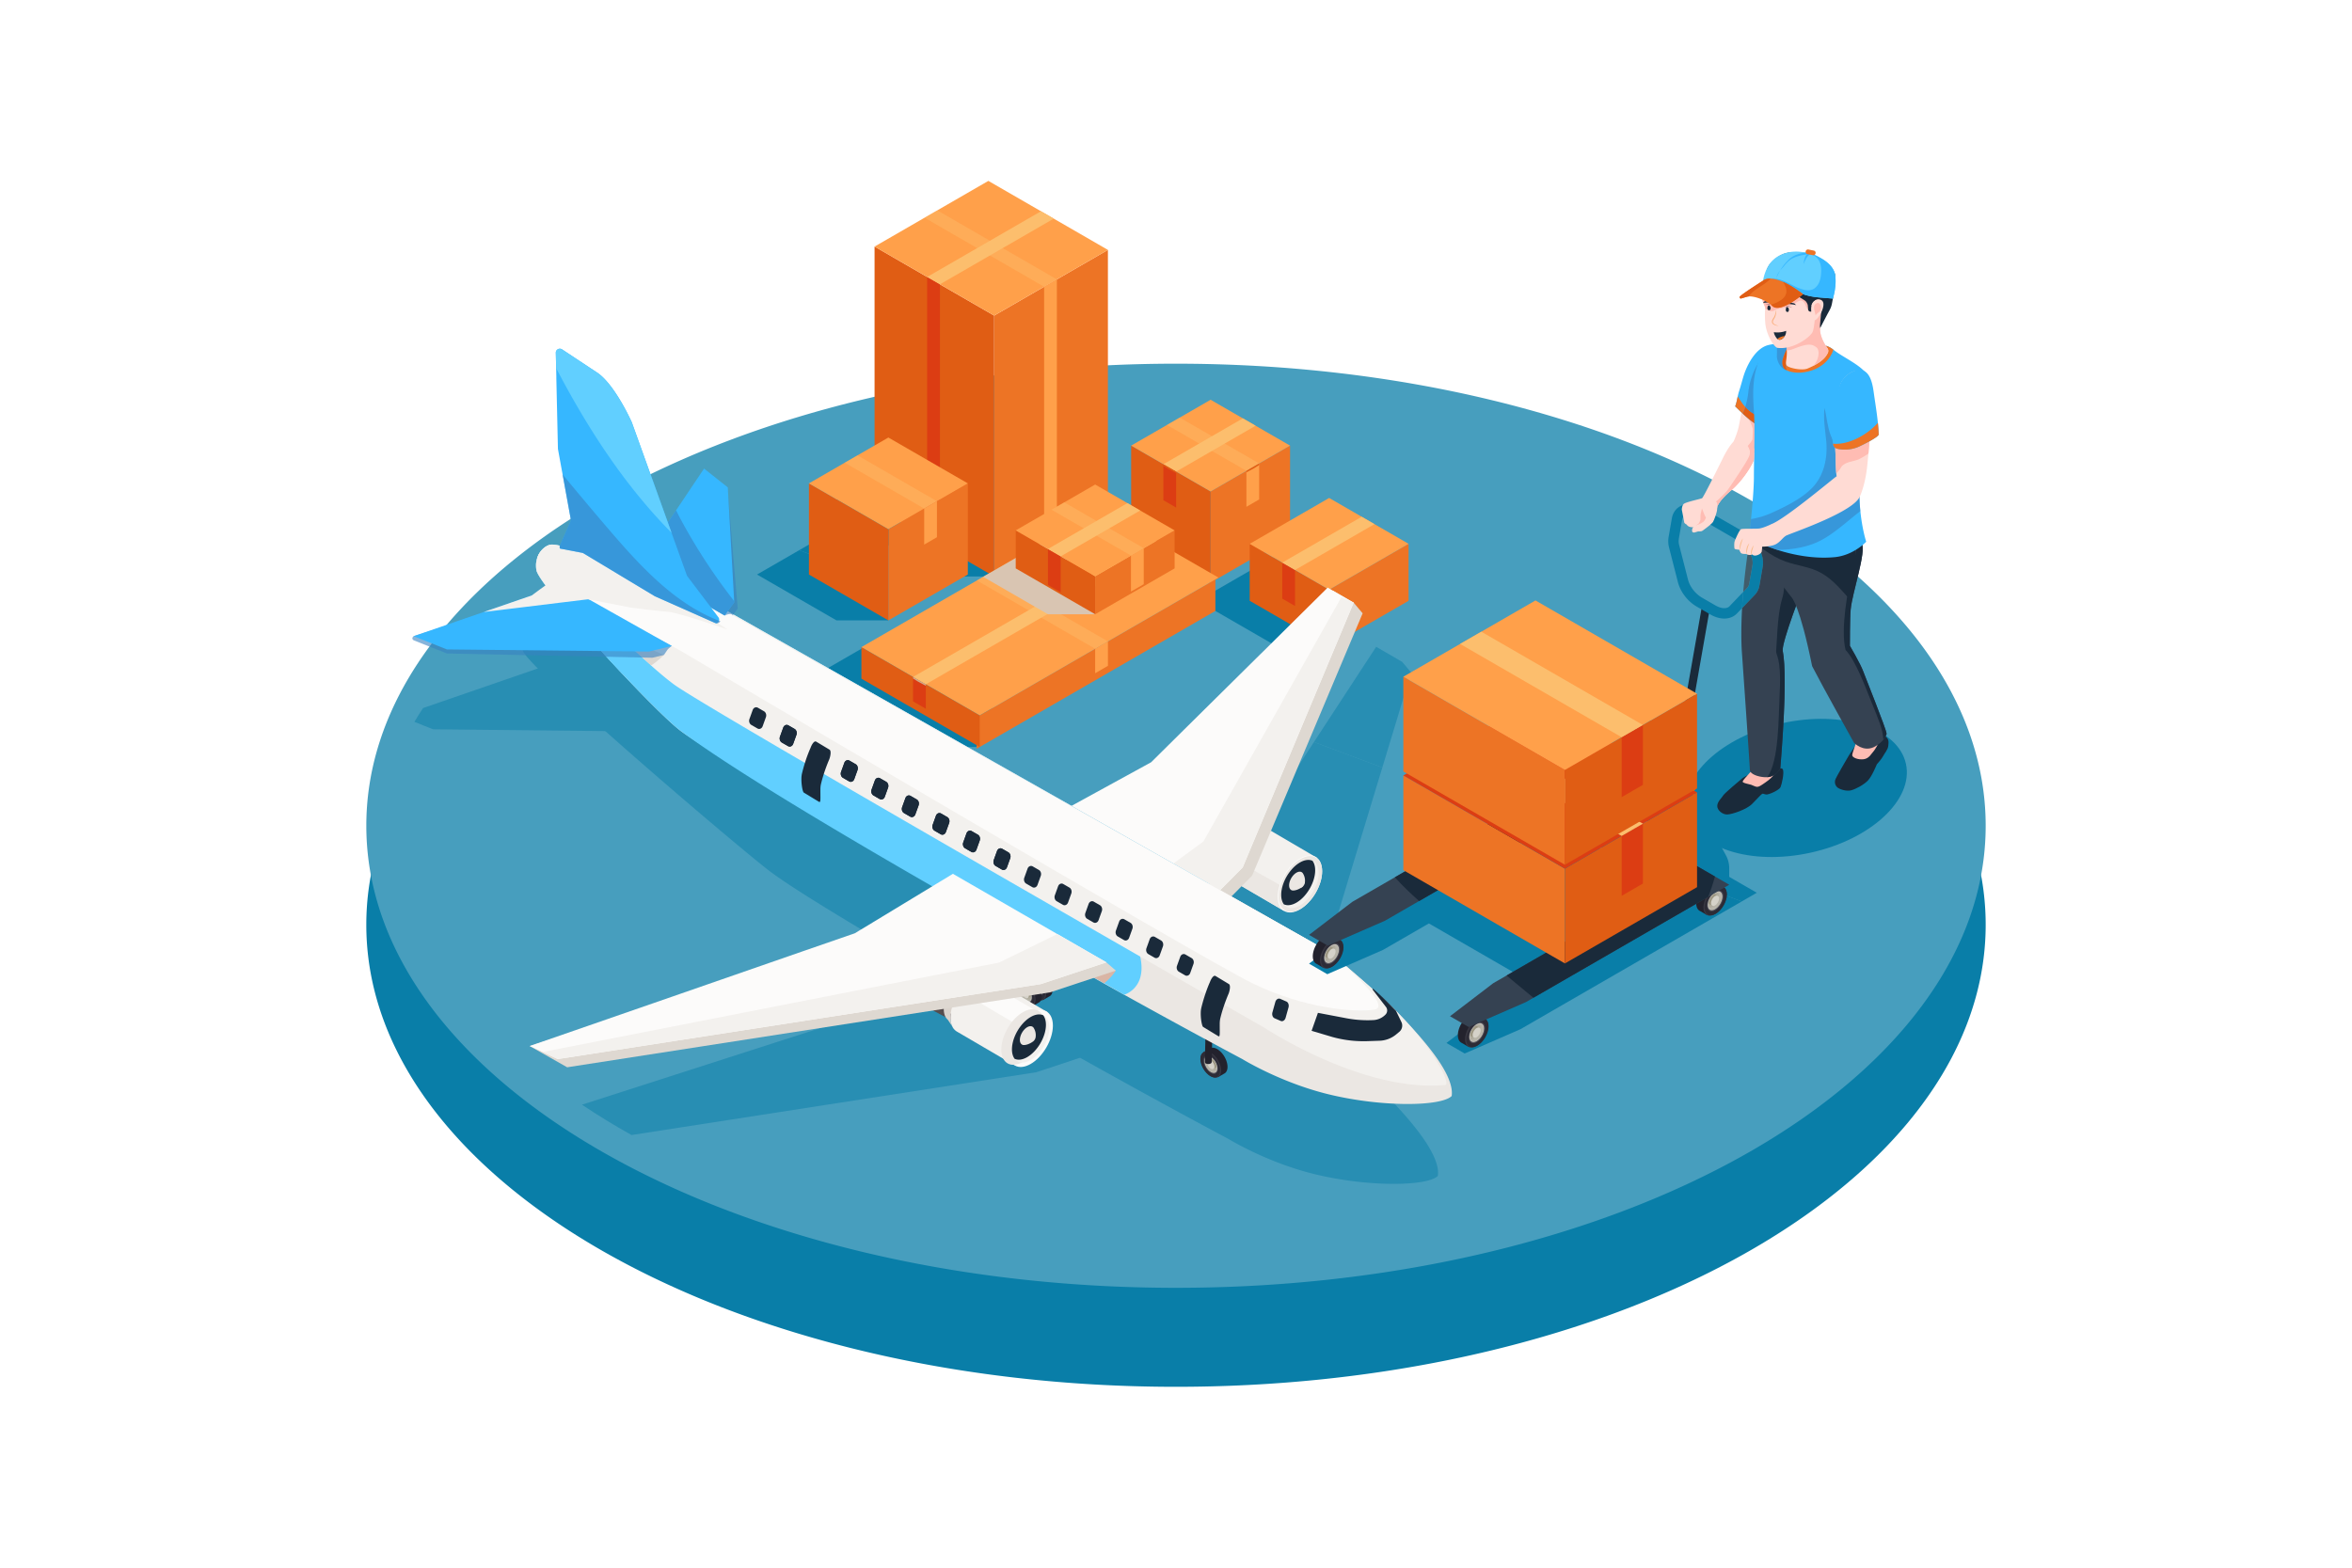 <svg xmlns="http://www.w3.org/2000/svg" viewBox="0 0 4680 3120"><defs><style>.cls-1{isolation:isolate;}.cls-2{fill:#fff;}.cls-3{fill:#097ea8;}.cls-4{fill:#479ebe;}.cls-5{fill:#ed7425;}.cls-6{fill:#e05d14;}.cls-7{fill:#ffa04a;}.cls-8{opacity:0.4;}.cls-9{fill:#fcbe6d;}.cls-10{fill:#dc3d13;}.cls-11{fill:#d1a986;}.cls-12{fill:#d9c5b2;}.cls-12,.cls-33{mix-blend-mode:multiply;}.cls-13{opacity:0.5;}.cls-14{fill:#23222d;}.cls-15{fill:#393843;}.cls-16{fill:#2d2c37;}.cls-17{fill:#504f58;}.cls-18{fill:#c4c2bb;}.cls-19{fill:#b0ac9e;}.cls-20{fill:#b7b4a9;}.cls-21{fill:#9d9783;}.cls-22{fill:#d5d2c9;}.cls-23{fill:#554d4e;}.cls-24{fill:#dad3cc;}.cls-25{fill:#f3f1ee;}.cls-26{fill:#ebe7e3;}.cls-27{fill:#fcfbfa;}.cls-28{fill:#1a2a3a;}.cls-29{fill:#ded8d1;}.cls-30{fill:#61cfff;}.cls-31{fill:#3782c1;opacity:0.6;}.cls-32{fill:#36b7ff;}.cls-33{fill:#d9b5a5;}.cls-34{fill:#5e7286;}.cls-35{fill:#e9e5e1;}.cls-36{fill:#a25900;}.cls-37{fill:#3b4549;}.cls-38{fill:#5c6467;}.cls-39{fill:#ce7400;}.cls-40{fill:#eda600;}.cls-41{fill:#354252;}.cls-42{fill:#ffdbd4;}.cls-43{fill:#ffbcb3;}.cls-44{fill:#415d6b;}.cls-45{fill:#f9af7d;}.cls-46{fill:#754554;}.cls-47{fill:#f9be8f;}</style></defs><title>01</title><g class="cls-1"><g id="_01" data-name="01"><rect id="_01-2" data-name="01" class="cls-2" width="4680" height="3120"/><path class="cls-3" d="M3951.1,1840.42c0,92.54-23.95,181.9-68.52,266.17q-8.79,16.6-18.64,32.94c-158.57,263.28-520.7,472.54-979.1,566.56C2714.67,2741,2531.23,2760,2340,2760c-438.62,0-836.29-100.06-1126.81-262.35q-53.1-29.64-101.31-62-45.87-30.81-87-63.89c-.75-.59-1.49-1.19-2.24-1.8-185.06-149.7-293.77-332.37-293.77-529.52,0-103.41,29.9-202.84,85.05-295.61q8.46-14.24,17.72-28.26L834,1513c1.67-2.5,3.37-5,5.07-7.49a798.31,798.31,0,0,1,50.31-65.67c1.32-1.56,2.66-3.12,4-4.68q12.71-14.74,26.31-29.18,4.07-4.35,8.23-8.65l0,0q12.47-12.93,25.62-25.56,31.62-30.43,67.17-59.3l4.11-3.32h0l1.4-1.12q6.38-5.13,12.89-10.19h0q1.74-1.38,3.51-2.73l4.48-3.46.86-.65c1.93-1.48,3.89-3,5.83-4.42h0a.94.94,0,0,1,.2-.16q11.52-8.7,23.36-17.22l4.37-3.12h0c1.8-1.29,3.59-2.57,5.39-3.84,2.47-1.74,4.94-3.45,7.41-5.17,4-2.83,8.14-5.62,12.24-8.41,1-.66,2-1.33,3-2q18-12.15,36.74-23.92,9.87-6.24,20-12.34,1.38-.85,2.79-1.68,4.68-2.83,9.43-5.65c2.77-1.65,5.58-3.3,8.38-4.94.78-.45,1.56-.9,2.33-1.36l0,0q28.47-16.55,58.34-32.29,4.23-2.23,8.49-4.45,34.58-17.94,71-34.75h0c1.89-.87,3.78-1.75,5.7-2.62,4.18-1.93,8.4-3.83,12.61-5.71,2.66-1.2,5.3-2.38,8-3.55q32.92-14.58,67.19-28.19,15.75-6.25,31.8-12.3l1.91-.73h0c172.64-65,368.46-111.45,578.85-134.59A2806.62,2806.62,0,0,1,2340,920.83C3229.79,920.83,3951.1,1332.54,3951.1,1840.42Z"/><path class="cls-4" d="M3951.1,1643.4c0,92.55-23.95,181.91-68.52,266.17q-8.79,16.62-18.64,33c-158.57,263.27-520.7,472.54-979.1,566.55C2714.67,2544,2531.23,2563,2340,2563c-438.62,0-836.29-100.06-1126.81-262.36q-53.1-29.64-101.31-62-45.87-30.81-87-63.89c-.75-.59-1.49-1.19-2.24-1.8C837.61,2023.23,728.9,1840.56,728.9,1643.4c0-103.41,29.9-202.83,85.05-295.61q8.46-14.22,17.72-28.26L834,1316c1.67-2.51,3.37-5,5.07-7.49a798.31,798.31,0,0,1,50.31-65.67c1.32-1.56,2.66-3.12,4-4.69q12.71-14.73,26.31-29.18,4.07-4.34,8.23-8.65l0,0q12.47-12.92,25.62-25.55,31.62-30.43,67.17-59.3l4.11-3.33h0l1.4-1.11q6.38-5.13,12.89-10.19h0c1.16-.92,2.33-1.84,3.51-2.74,1.49-1.16,3-2.3,4.48-3.45l.86-.65c1.93-1.48,3.89-3,5.83-4.43h0a.94.94,0,0,1,.2-.16q11.52-8.7,23.36-17.21l4.37-3.13h0c1.8-1.29,3.59-2.56,5.39-3.83q3.71-2.61,7.41-5.18,6.07-4.23,12.24-8.4c1-.66,2-1.33,3-2q18-12.15,36.74-23.92,9.87-6.24,20-12.34,1.38-.85,2.79-1.68,4.68-2.85,9.43-5.65c2.77-1.65,5.58-3.31,8.38-5l2.33-1.35,0,0q28.47-16.54,58.34-32.29,4.23-2.25,8.49-4.45,34.58-18,71-34.76h0c1.89-.87,3.78-1.75,5.7-2.61,4.18-1.93,8.4-3.84,12.61-5.72,2.66-1.19,5.3-2.37,8-3.54q32.92-14.6,67.19-28.19,15.75-6.27,31.8-12.31l1.91-.73h0c172.64-65,368.46-111.45,578.85-134.58A2804.12,2804.12,0,0,1,2340,723.82C3229.79,723.82,3951.1,1135.52,3951.1,1643.4Z"/><polygon class="cls-3" points="2541.47 1286.96 2383.38 1195.69 2541.47 1104.42 2644.71 1286.96 2541.47 1286.96"/><polygon class="cls-3" points="2305.61 1159.54 2147.53 1068.27 2305.61 977 2408.86 1159.54 2305.61 1159.54"/><polygon class="cls-3" points="1846.21 1486.63 1610.78 1350.71 2085.8 1076.46 1949.46 1486.63 1846.21 1486.63"/><polygon class="cls-3" points="1874.88 1147.23 1636.95 1009.86 1863.39 879.12 1978.09 1147.23 1874.88 1147.23"/><polygon class="cls-5" points="2204.52 497.39 2204.52 1016.54 2102.95 1075.16 2077.59 1089.82 1978.09 1147.23 1978.09 628.09 2077.59 570.68 2102.95 556.02 2204.52 497.39"/><polygon class="cls-6" points="1978.09 628.09 1978.09 1147.23 1870.32 1085.03 1844.86 1070.28 1740.2 1009.87 1740.2 490.72 1844.86 551.23 1870.32 565.89 1978.09 628.09"/><polygon class="cls-7" points="1978.13 628.1 1740.2 490.73 1966.63 360 2204.56 497.37 1978.13 628.1"/><g class="cls-8"><polygon class="cls-9" points="2077.56 570.69 1839.63 433.32 1865.03 418.66 2102.96 556.03 2077.56 570.69"/></g><polygon class="cls-10" points="1870.32 565.89 1870.32 1085.03 1844.86 1070.28 1844.86 551.23 1870.32 565.89"/><polygon class="cls-9" points="1870.3 565.85 2096.74 435.12 2071.34 420.45 1844.9 551.18 1870.3 565.85"/><polygon class="cls-7" points="2102.95 556.02 2102.95 1075.16 2077.59 1089.82 2077.59 570.68 2102.95 556.02"/><polygon class="cls-5" points="2408.86 1159.54 2566.95 1068.27 2566.95 886.87 2408.86 978.14 2408.86 1159.54"/><polygon class="cls-6" points="2408.86 1159.54 2250.78 1068.27 2250.78 886.87 2408.86 978.14 2408.86 1159.54"/><polygon class="cls-7" points="2408.86 978.14 2250.78 886.87 2408.86 795.6 2566.95 886.87 2408.86 978.14"/><polygon class="cls-7" points="2480.1 1008.67 2505.5 994.01 2505.5 922.35 2480.1 937.01 2480.1 1008.67"/><g class="cls-8"><polygon class="cls-9" points="2480.1 937.01 2322.01 845.74 2347.42 831.08 2505.5 922.35 2480.1 937.01"/></g><polygon class="cls-10" points="2340.29 1010.21 2314.89 995.55 2314.89 923.89 2340.29 938.55 2340.29 1010.21"/><polygon class="cls-9" points="2340.29 938.55 2498.37 847.28 2472.97 832.62 2314.89 923.89 2340.29 938.55"/><polygon class="cls-6" points="2340.29 938.55 2340.29 941.51 2324.8 933.23 2314.89 927.01 2314.89 923.89 2340.29 938.55"/><polygon class="cls-6" points="2494.16 932.51 2480.1 940.03 2480.1 937.01 2505.5 922.35 2505.5 925.4 2494.16 932.51"/><polygon class="cls-5" points="2644.71 1286.96 2802.8 1195.69 2802.8 1082.32 2644.71 1173.59 2644.71 1286.96"/><polygon class="cls-6" points="2644.71 1286.96 2486.63 1195.69 2486.63 1082.32 2644.71 1173.59 2644.71 1286.96"/><polygon class="cls-7" points="2644.71 1173.59 2486.63 1082.32 2644.71 991.05 2802.8 1082.32 2644.71 1173.59"/><polygon class="cls-10" points="2576.81 1206.05 2551.41 1191.39 2551.41 1119.72 2576.81 1134.39 2576.81 1206.05"/><polygon class="cls-9" points="2576.81 1134.39 2734.89 1043.12 2709.49 1028.45 2551.41 1119.72 2576.81 1134.39"/><polygon class="cls-3" points="1767.69 1234.7 1664.45 1234.7 1506.36 1143.42 1590.28 1094.98 1714.94 1141.45 1767.69 1234.7"/><polygon class="cls-3" points="1714.94 1141.45 1590.28 1094.98 1664.45 1052.16 1714.94 1141.45"/><polygon class="cls-5" points="1767.69 1234.7 1925.78 1143.43 1925.78 962.03 1767.69 1053.3 1767.69 1234.7"/><polygon class="cls-6" points="1767.69 1234.7 1609.6 1143.43 1609.6 962.03 1767.69 1053.3 1767.69 1234.7"/><polygon class="cls-7" points="1767.69 1053.3 1609.6 962.03 1767.69 870.76 1925.78 962.03 1767.69 1053.3"/><polygon class="cls-7" points="1838.93 1083.83 1864.33 1069.16 1864.33 997.5 1838.93 1012.17 1838.93 1083.83"/><g class="cls-8"><polygon class="cls-9" points="1838.93 1012.17 1680.84 920.9 1706.24 906.23 1864.33 997.5 1838.93 1012.17"/></g><polygon class="cls-5" points="1943.37 1490.11 2418.39 1215.85 2418.39 1153.02 1943.37 1427.27 1943.37 1490.11"/><polygon class="cls-6" points="1949.46 1486.63 1714.03 1350.71 1714.03 1287.87 1949.46 1423.8 1949.46 1486.63"/><polygon class="cls-7" points="1949.46 1423.8 1714.03 1287.87 2189.05 1013.62 2424.48 1149.54 1949.46 1423.8"/><polygon class="cls-7" points="2179.16 1339.84 2204.56 1325.17 2204.56 1276.51 2179.16 1291.17 2179.16 1339.84"/><g class="cls-8"><polygon class="cls-9" points="2179.16 1291.17 1943.73 1155.25 1969.13 1140.59 2204.56 1276.51 2179.16 1291.17"/></g><polygon class="cls-10" points="1842.21 1410.54 1816.81 1395.88 1816.81 1347.22 1842.21 1361.88 1842.21 1410.54"/><polygon class="cls-9" points="1842.21 1361.88 2317.23 1087.63 2291.83 1072.96 1816.81 1347.22 1842.21 1361.88"/><polygon class="cls-11" points="1842.21 1361.88 1842.21 1364.84 1826.73 1356.55 1816.81 1350.34 1816.81 1347.22 1842.21 1361.88"/><polygon class="cls-12" points="2179.15 1222.48 2085.2 1222.48 1956.29 1147.98 2098.54 1065.86 2179.15 1222.48"/><polygon class="cls-5" points="2179.16 1222.46 2337.25 1131.19 2337.25 1055.56 2179.16 1146.83 2179.16 1222.46"/><polygon class="cls-6" points="2179.16 1222.46 2021.08 1131.19 2021.08 1055.56 2179.16 1146.83 2179.16 1222.46"/><polygon class="cls-7" points="2179.16 1146.83 2021.08 1055.56 2179.16 964.29 2337.25 1055.56 2179.16 1146.83"/><polygon class="cls-7" points="2250.4 1177.36 2275.8 1162.69 2275.8 1091.03 2250.4 1105.7 2250.4 1177.36"/><g class="cls-8"><polygon class="cls-9" points="2250.4 1105.7 2092.32 1014.42 2117.72 999.76 2275.8 1091.03 2250.4 1105.7"/></g><polygon class="cls-10" points="2110.59 1178.9 2085.19 1164.23 2085.19 1092.57 2110.59 1107.24 2110.59 1178.9"/><polygon class="cls-9" points="2110.59 1107.24 2268.68 1015.97 2243.28 1001.3 2085.19 1092.57 2110.59 1107.24"/><g class="cls-13"><polygon class="cls-3" points="2750.56 1527.49 2640.14 1891.67 2640.13 1891.68 2638.3 1897.7 2563.35 1973.11 2240.92 1797.72 2239.25 1796.82 2240.74 1796.24 2256.06 1790.18 2240.16 1781 2239.25 1780.48 2240.2 1780.19 2258.23 1774.66 2308.37 1759.3 2318.71 1756.13 2368.3 1740.93 2371.25 1740.03 2371.96 1739.81 2372.12 1739.76 2372.13 1739.76 2423.11 1724.14 2427.3 1722.86 2428.04 1722.63 2460.26 1712.76 2460.27 1712.76 2492.01 1664.2 2507.3 1640.8 2510.76 1635.48 2510.81 1635.42 2583.54 1524.12 2614.48 1476.77 2750.56 1527.49"/><path class="cls-3" d="M1039.25,1288.37v0a49.91,49.91,0,0,0,.71,5.62c5.7,32,437.48,399.45,492.55,440.52,60.46,45.15,198.71,125,291.16,181.4.07,0,.11,0,.18.11q24.45,14.88,49.57,29.91a.5.5,0,0,0,.18.11c265,158.57,570.86,320.72,570.86,320.72s75.7,46.73,171.5,70.08c106.26,25.91,223.9,24.36,245.06,3.47,1.54-10.45-1.1-22.52-6.49-35.42v0c-10.75-25.61-32.4-54.39-54.09-79.7a3.17,3.17,0,0,1-.45-.52q-6.28-7.3-12.41-14.11c-.34-.38-.53-.57-.53-.57-6.33-7.05-12.48-13.69-18.14-19.68-5.09-5.44-9.81-10.38-13.88-14.68-34.36-36.21-137.37-122.09-137.37-122.09l-368.47-204.45L1445.8,1394.44c-208.46-122.56-212.31-123.73-216.23-124.74s-7.85-1.93-11-3a108.49,108.49,0,0,0-26.14-5.62l-119.75-18.26c-10.15-.94-24.94,8.9-30.86,25.84a46,46,0,0,0-2.52,12A52.05,52.05,0,0,0,1039.25,1288.37Z"/><polygon class="cls-3" points="1414.36 1383.98 1433.53 1357.75 1420.63 1128.94 1373.38 1091.54 1243.48 1285.32 1414.36 1383.98"/><path class="cls-3" d="M1309.18,1444.6l-45.42,11.06-59.36-.63-35.69-.38-306.86-3.18-37.31-14.8q8.24-13.86,17.25-27.53l93.09-32.1,129.38-44.65,5.85-2,22.27-7.66,52.42,29.38Z"/><path class="cls-3" d="M2192.72,2090.66l-43.66,14.47-86.95,28.81-805.47,125q-51.72-28.87-98.68-60.41l475-152.75,40.51-13,27.72-16.82.07,0,107.19-65,36.43-22.1,23.76-14.41,34.34,18,20.06,10.51,6,3.14,5.72,3,45.15,23.66.07,0,28.35,14.86,48.63,25.46,1.61.85,9.56,5,3.62,1.89,6.28,3.29.29.16,4.86,2.54,11.06,5.8.13.06,79.61,41.71Z"/><polygon class="cls-3" points="2807.89 1338.41 2750.56 1527.49 2614.48 1476.77 2738.33 1287.24 2790 1317.2 2807.89 1338.41"/></g><path class="cls-14" d="M2442.52,2123.24c0-13-9.17-28.78-20.48-35.31-6-3.45-11.36-3.61-15.1-1.09l-12.8,7.41,8.67,14.14a48.15,48.15,0,0,0,13.87,22.61l7.62,12.43,11.25-6.55a9.64,9.64,0,0,0,2-1.19h0C2440.66,2133.36,2442.52,2129.09,2442.52,2123.24Z"/><path class="cls-15" d="M2429.87,2130.55c0,13-9.17,18.2-20.47,11.67s-20.48-22.34-20.48-35.31,9.17-18.2,20.48-11.68S2429.87,2117.57,2429.87,2130.55Z"/><path class="cls-16" d="M2427.81,2130.31c0,12.48-8.81,17.51-19.69,11.23s-19.7-21.49-19.7-34,8.82-17.51,19.7-11.23S2427.81,2117.83,2427.81,2130.31Z"/><path class="cls-17" d="M2423.24,2127.22c0,9-6.37,12.65-14.22,8.11s-14.23-15.52-14.23-24.53,6.37-12.65,14.23-8.11S2423.24,2118.21,2423.24,2127.22Z"/><path class="cls-18" d="M2422.28,2126.17c0,8.17-5.77,11.46-12.88,7.35s-12.89-14.07-12.89-22.23,5.77-11.46,12.89-7.35S2422.28,2118,2422.28,2126.17Z"/><path class="cls-19" d="M2421,2125.42c0,7.35-5.19,10.31-11.6,6.61s-11.59-12.65-11.59-20,5.19-10.3,11.59-6.61a15.73,15.73,0,0,1,1.73,1.15,26.44,26.44,0,0,1,9.73,16.71A17.34,17.34,0,0,1,2421,2125.42Z"/><path class="cls-20" d="M2413.58,2129c-6.06-3.5-11-12-11-18.93,0-2.81.8-4.94,2.16-6.25-4.1-.32-7,2.71-7,8.17,0,7.35,5.19,16.31,11.59,20,4.67,2.69,8.69,1.85,10.53-1.65A8.73,8.73,0,0,1,2413.58,2129Z"/><path class="cls-21" d="M2420.85,2123.28c-1.22,1.77-3.53,2.1-6.19.57a15.67,15.67,0,0,1-7.11-12.27c0-3,1.44-4.84,3.57-5A26.44,26.44,0,0,1,2420.85,2123.28Z"/><polygon class="cls-21" points="2409.4 2107.16 2404.06 2110.25 2414.57 2127.31 2419.83 2124.27 2416.24 2115.7 2409.4 2107.16"/><path class="cls-22" d="M2416.51,2122.83c0,4.51-3.19,6.33-7.11,4.06a15.68,15.68,0,0,1-7.12-12.27c0-4.51,3.19-6.32,7.12-4A15.68,15.68,0,0,1,2416.51,2122.83Z"/><path class="cls-14" d="M2397.41,2113.73a3.39,3.39,0,0,0,1.88,2.69,10.64,10.64,0,0,0,9.64.21A3.42,3.42,0,0,0,2411,2114h0v-.1l4.4-185.81-13.53-.89-4.5,186.4v.15Z"/><path class="cls-14" d="M2094.59,1969.6c0-13-9.17-28.79-20.47-35.32-6-3.45-11.36-3.61-15.11-1.08l-12.8,7.41,8.67,14.13a48.23,48.23,0,0,0,13.87,22.61l7.63,12.44,11.24-6.56a9.46,9.46,0,0,0,2-1.19h0C2092.73,1979.71,2094.59,1975.44,2094.59,1969.6Z"/><path class="cls-15" d="M2081.94,1976.9c0,13-9.16,18.2-20.47,11.67s-20.47-22.34-20.47-35.31,9.16-18.2,20.47-11.68S2081.94,1963.92,2081.94,1976.9Z"/><path class="cls-16" d="M2079.89,1976.66c0,12.48-8.82,17.51-19.7,11.23s-19.69-21.49-19.69-34,8.82-17.51,19.69-11.23S2079.89,1964.18,2079.89,1976.66Z"/><path class="cls-17" d="M2075.31,1973.58c0,9-6.36,12.64-14.22,8.11s-14.23-15.52-14.23-24.54,6.37-12.65,14.23-8.11S2075.31,1964.56,2075.31,1973.58Z"/><path class="cls-18" d="M2074.36,1972.52c0,8.17-5.77,11.46-12.89,7.35s-12.89-14.07-12.89-22.23,5.77-11.46,12.89-7.35S2074.36,1964.35,2074.36,1972.52Z"/><path class="cls-19" d="M2073.06,1971.77c0,7.35-5.19,10.31-11.59,6.61s-11.59-12.65-11.59-20,5.19-10.31,11.59-6.62a17.17,17.17,0,0,1,1.72,1.15,26.46,26.46,0,0,1,9.73,16.71A17.34,17.34,0,0,1,2073.06,1971.77Z"/><path class="cls-20" d="M2065.65,1975.39c-6.06-3.5-11-12-11-18.93,0-2.81.8-4.94,2.16-6.25-4.1-.32-7,2.72-7,8.18,0,7.34,5.19,16.3,11.59,20,4.66,2.69,8.68,1.85,10.52-1.64A8.8,8.8,0,0,1,2065.65,1975.39Z"/><path class="cls-21" d="M2072.92,1969.63c-1.21,1.77-3.53,2.1-6.19.57a15.69,15.69,0,0,1-7.11-12.27c0-3,1.44-4.84,3.57-5A26.46,26.46,0,0,1,2072.92,1969.63Z"/><polygon class="cls-21" points="2061.47 1953.51 2056.14 1956.6 2066.64 1973.66 2071.9 1970.63 2068.31 1962.05 2061.47 1953.51"/><path class="cls-22" d="M2068.58,1969.18c0,4.51-3.18,6.33-7.11,4.06a15.67,15.67,0,0,1-7.11-12.27c0-4.5,3.18-6.32,7.11-4A15.67,15.67,0,0,1,2068.58,1969.18Z"/><path class="cls-14" d="M2073.17,1982.09c0-13-9.17-28.79-20.47-35.32-6-3.45-11.36-3.61-15.11-1.08l-12.8,7.4,8.67,14.14a48.19,48.19,0,0,0,13.87,22.61l7.63,12.44,11.24-6.56a9.46,9.46,0,0,0,2-1.19h0C2071.31,1992.2,2073.17,1987.93,2073.17,1982.09Z"/><path class="cls-15" d="M2060.52,1989.39c0,13-9.16,18.2-20.47,11.67s-20.48-22.34-20.48-35.31,9.17-18.2,20.48-11.67S2060.52,1976.42,2060.52,1989.39Z"/><path class="cls-16" d="M2058.47,1989.15c0,12.49-8.82,17.51-19.7,11.23s-19.69-21.49-19.69-34,8.81-17.51,19.69-11.23S2058.47,1976.67,2058.47,1989.15Z"/><path class="cls-17" d="M2053.89,1986.07c0,9-6.37,12.64-14.22,8.11s-14.23-15.52-14.23-24.54,6.37-12.64,14.23-8.11S2053.89,1977.05,2053.89,1986.07Z"/><path class="cls-18" d="M2052.94,1985c0,8.17-5.77,11.46-12.89,7.35s-12.89-14.06-12.89-22.23,5.77-11.46,12.89-7.35S2052.94,1976.84,2052.94,1985Z"/><path class="cls-19" d="M2051.64,1984.26c0,7.35-5.19,10.31-11.59,6.61s-11.59-12.65-11.59-20,5.18-10.31,11.59-6.61a16.5,16.5,0,0,1,1.72,1.14,26.46,26.46,0,0,1,9.73,16.71A17.46,17.46,0,0,1,2051.64,1984.26Z"/><path class="cls-20" d="M2044.23,1987.88c-6.06-3.49-11-12-11-18.93,0-2.81.8-4.94,2.16-6.25-4.1-.32-7,2.72-7,8.18,0,7.34,5.18,16.3,11.59,20,4.66,2.7,8.68,1.85,10.52-1.64A8.8,8.8,0,0,1,2044.23,1987.88Z"/><path class="cls-21" d="M2051.5,1982.12c-1.22,1.77-3.53,2.1-6.19.57a15.69,15.69,0,0,1-7.11-12.27c0-3,1.44-4.84,3.57-5A26.46,26.46,0,0,1,2051.5,1982.12Z"/><polygon class="cls-21" points="2040.05 1966 2034.72 1969.09 2045.22 1986.15 2050.48 1983.12 2046.89 1974.54 2040.05 1966"/><path class="cls-22" d="M2047.16,1981.68c0,4.5-3.18,6.32-7.11,4a15.67,15.67,0,0,1-7.11-12.27c0-4.5,3.18-6.32,7.11-4A15.67,15.67,0,0,1,2047.16,1981.68Z"/><path class="cls-23" d="M2383.19,1684.56a31.58,31.58,0,0,0,.66,6.68,19.12,19.12,0,0,0,4.57,9.38l.39.39.12.1a13.67,13.67,0,0,0,2,1.64,12.06,12.06,0,0,0,1.34.79l70.63,37.72,3.42-5.53,1.95-3.14h0l8.86-14.28,28.87-46.59L2433.87,1633l-.07,0a13.56,13.56,0,0,0-3.84-1.87h0l-.61-.17c-4.79-1.25-10.71-.2-17.1,3.49-.44.26-.87.51-1.3.79-.8.5-1.6,1-2.38,1.61-10.52,7.59-19.29,20.63-23.18,33.76a53.72,53.72,0,0,0-1.9,9.16c-.1.81-.18,1.62-.21,2.42,0,.39-.05.79-.06,1.18S2383.19,1684.16,2383.19,1684.56Z"/><path class="cls-24" d="M2413.66,1700.81a38.55,38.55,0,0,0,.43,5.93,30.25,30.25,0,0,0,1.7,6.79,20.66,20.66,0,0,0,5.89,8.49l13.29,19.72a29.21,29.21,0,0,1-7-14.27,48.8,48.8,0,0,1-1-10.17q0-.9,0-1.8c0-.59,0-1.2.09-1.79.05-1.22.16-2.45.32-3.68.86-.44,1.74-.9,2.61-1.41a57.29,57.29,0,0,0,9.85-7.27,83.49,83.49,0,0,0,19.87-28.2c3.73-8.61,5.89-17.61,5.89-26,0-.84,0-1.65-.06-2.46,1.18-.88,2.4-1.69,3.61-2.45.66-.42,1.32-.81,2-1.2a50.06,50.06,0,0,1,9.91-4.44,29.08,29.08,0,0,1,16.11-.88l-24.63.16c-6.25-2.62-14.39-1.69-23.32,3.46-.61.35-1.22.73-1.83,1.12-7.81,4.94-15,12.41-20.65,21a85.35,85.35,0,0,0-9.62,19.55,64.14,64.14,0,0,0-3.41,16.85v0C2413.7,1698.9,2413.66,1699.87,2413.66,1700.81Z"/><path class="cls-25" d="M2427,1717.3a48.8,48.8,0,0,0,1,10.17,29.21,29.21,0,0,0,7,14.27l.59.59.19.15a20.22,20.22,0,0,0,3.07,2.5,18.16,18.16,0,0,0,2,1.2l113.71,66.52,5.2-8.41,3-4.77v0l13.47-21.73,43.92-70.87-116-68-.11-.07a20.29,20.29,0,0,0-5.84-2.84h0l-.93-.27c-7.3-1.89-16.3-.3-26,5.32-.66.39-1.32.78-2,1.2-1.21.76-2.43,1.57-3.61,2.45-16,11.55-29.35,31.39-35.28,51.36a82.3,82.3,0,0,0-2.88,13.94c-.16,1.23-.27,2.46-.32,3.68-.06.59-.07,1.2-.09,1.79S2427,1716.7,2427,1717.3Z"/><path class="cls-26" d="M2413.66,1700.81a38.55,38.55,0,0,0,.43,5.93,30.25,30.25,0,0,0,1.7,6.79,20.66,20.66,0,0,0,5.89,8.49l13.29,19.72.59.59.19.15a20.22,20.22,0,0,0,3.07,2.5,18.16,18.16,0,0,0,2,1.2l113.71,66.52,5.2-8.41,3-4.77v0l13.47-21.73-136.29-76.42-9.58-5.26-13.16-15a64.14,64.14,0,0,0-3.41,16.85v0C2413.7,1698.9,2413.66,1699.87,2413.66,1700.81Z"/><path class="cls-27" d="M2542.41,1784.78c0,28,19.79,39.29,44.19,25.2s44.2-48.22,44.2-76.23-19.79-39.29-44.2-25.2S2542.41,1756.77,2542.41,1784.78Z"/><path class="cls-26" d="M2544.32,1784.23c0,27.4,19.36,38.44,43.24,24.65s43.24-47.17,43.24-74.58-19.36-38.43-43.24-24.65S2544.32,1756.83,2544.32,1784.23Z"/><path class="cls-25" d="M2549.31,1780.79c0,.47,0,.94,0,1.4,0,.63.05,1.23.1,1.84a38.18,38.18,0,0,0,.63,4.88c.1.51.2,1,.34,1.49a26.29,26.29,0,0,0,1.57,4.71c.15.37.32.74.5,1.1a20.66,20.66,0,0,0,2.2,3.58c6.52,8.64,18.39,10.08,31.93,2.26,20.6-11.89,37.28-40.68,37.28-64.3,0-12.58-4.73-21.16-12.26-24.64a18.31,18.31,0,0,0-3.93-1.3q-.51-.11-1.05-.18a20.11,20.11,0,0,0-4.2-.24l-1.3.08a27.54,27.54,0,0,0-4.07.7c-.49.12-1,.23-1.49.38a39.58,39.58,0,0,0-3.85,1.37c-.54.24-1.1.48-1.65.75-1.15.54-2.3,1.14-3.48,1.82l0,0c-.59.35-1.18.71-1.77,1.09-1.08.66-2.14,1.41-3.21,2.17-.62.45-1.23.92-1.84,1.4-1,.77-1.92,1.58-2.87,2.41-.62.56-1.25,1.13-1.86,1.71-.87.82-1.74,1.69-2.56,2.58-.63.64-1.24,1.3-1.83,2-.79.89-1.57,1.81-2.33,2.75-.61.73-1.18,1.45-1.74,2.21-.72,1-1.43,1.89-2.11,2.87-.55.78-1.09,1.57-1.62,2.38-.66,1-1.3,2-1.91,3.08-.52.83-1,1.67-1.46,2.51-.61,1.08-1.19,2.18-1.74,3.28-.44.86-.86,1.72-1.25,2.6-.56,1.18-1.08,2.36-1.57,3.56-.36.86-.7,1.72-1,2.6-.49,1.29-.94,2.59-1.35,3.89-.27.84-.52,1.69-.74,2.53-.41,1.42-.76,2.84-1.06,4.24-.17.79-.34,1.6-.46,2.4-.29,1.52-.51,3-.66,4.52-.07.71-.13,1.44-.17,2.15C2549.35,1778.54,2549.31,1779.68,2549.31,1780.79Z"/><path class="cls-28" d="M2549.31,1780.79c0,.47,0,.94,0,1.4,0,.63.05,1.23.1,1.84a38.18,38.18,0,0,0,.63,4.88c.1.51.2,1,.34,1.49a26.29,26.29,0,0,0,1.57,4.71c.15.37.32.74.5,1.1a20.66,20.66,0,0,0,2.2,3.58c6.62,3,15.4,2.17,25-3.38,20.6-11.89,37.28-40.68,37.28-64.3,0-8.09-1.95-14.52-5.35-19a18.31,18.31,0,0,0-3.93-1.3q-.51-.11-1.05-.18a20.11,20.11,0,0,0-4.2-.24l-1.3.08a27.54,27.54,0,0,0-4.07.7c-.49.12-1,.23-1.49.38a39.58,39.58,0,0,0-3.85,1.37c-.54.24-1.1.48-1.65.75-1.15.54-2.3,1.14-3.48,1.82l0,0c-.59.35-1.18.71-1.77,1.09-1.08.66-2.14,1.41-3.21,2.17-.62.45-1.23.92-1.84,1.4-1,.77-1.92,1.58-2.87,2.41-.62.56-1.25,1.13-1.86,1.71-.87.82-1.74,1.69-2.56,2.58-.63.64-1.24,1.3-1.83,2-.79.89-1.57,1.81-2.33,2.75-.61.73-1.18,1.45-1.74,2.21-.72,1-1.43,1.89-2.11,2.87-.55.78-1.09,1.57-1.62,2.38-.66,1-1.3,2-1.91,3.08-.52.83-1,1.67-1.46,2.51-.61,1.08-1.19,2.18-1.74,3.28-.44.86-.86,1.72-1.25,2.6-.56,1.18-1.08,2.36-1.57,3.56-.36.86-.7,1.72-1,2.6-.49,1.29-.94,2.59-1.35,3.89-.27.84-.52,1.69-.74,2.53-.41,1.42-.76,2.84-1.06,4.24-.17.79-.34,1.6-.46,2.4-.29,1.52-.51,3-.66,4.52-.07.71-.13,1.44-.17,2.15C2549.35,1778.54,2549.31,1779.68,2549.31,1780.79Z"/><path class="cls-26" d="M2570.72,1772c-3.43-1.09-5.64-4.58-5.64-10,0-9.26,6.54-20.55,14.61-25.21,5.27-3,9.87-2.49,12.44.81h0l.1.16a8.84,8.84,0,0,1,.77,1.23,27.11,27.11,0,0,1,3.45,17.4c-4.12,6-4.73,8.51-4.73,8.51s-8.25,6.52-17,7.3a9.32,9.32,0,0,1-2.88,0h-.14l-.16,0h-.08A2.71,2.71,0,0,1,2570.72,1772Z"/><path class="cls-26" d="M2584.81,1762.37c0,3.7,2.62,5.19,5.85,3.33a12.88,12.88,0,0,0,5.84-10.08c0-3.71-2.61-5.2-5.84-3.33A12.86,12.86,0,0,0,2584.81,1762.37Z"/><path class="cls-23" d="M1970.27,1979.22l-28.89,46.57-8.77,14.25-2,3.18-3.43,5.59-45.3-24.17L1856.53,2011a11.08,11.08,0,0,1-1.28-.77,13.06,13.06,0,0,1-2-1.65l-.51-.51a18.73,18.73,0,0,1-4.58-9.41,27.16,27.16,0,0,1-.64-6.62v-2.42a17.26,17.26,0,0,1,.26-2.42,61.68,61.68,0,0,1,1.91-9.15c3.81-13.11,12.59-26.09,23.15-33.72a16.37,16.37,0,0,1,2.42-1.65c.38-.26.89-.51,1.27-.77,6.36-3.68,12.34-4.7,17-3.43l.64.12a10.85,10.85,0,0,1,3.81,1.91h.13l13.61,7.38h.13Z"/><path class="cls-24" d="M1877.92,2008.3a38.59,38.59,0,0,0,.42,5.93,30.8,30.8,0,0,0,1.7,6.79,20.58,20.58,0,0,0,5.9,8.49l13.28,19.72a29.07,29.07,0,0,1-7-14.27,48.78,48.78,0,0,1-1-10.17c0-.6,0-1.19,0-1.8s0-1.2.09-1.79c0-1.22.17-2.45.32-3.68.86-.44,1.74-.9,2.62-1.41a56.84,56.84,0,0,0,9.84-7.27,83.49,83.49,0,0,0,19.87-28.2c3.74-8.61,5.9-17.61,5.9-26,0-.85,0-1.66-.07-2.47,1.18-.88,2.4-1.69,3.61-2.45.66-.42,1.32-.81,2-1.2a50.06,50.06,0,0,1,9.91-4.44,29.08,29.08,0,0,1,16.11-.88l-24.63.16c-6.25-2.62-14.39-1.69-23.32,3.46-.61.36-1.22.73-1.83,1.12-7.81,4.94-15,12.41-20.65,21a85.35,85.35,0,0,0-9.62,19.55,64.14,64.14,0,0,0-3.41,16.85v0C1878,2006.39,1877.92,2007.36,1877.92,2008.3Z"/><path class="cls-25" d="M1891.27,2024.79a48.78,48.78,0,0,0,1,10.17,29.07,29.07,0,0,0,7,14.27l.59.59.19.15a20.72,20.72,0,0,0,3.07,2.5,18.29,18.29,0,0,0,2,1.2l113.7,66.52,5.2-8.4,3-4.78v0l13.48-21.73,43.91-70.87-116-68-.1-.07a20.35,20.35,0,0,0-5.85-2.84h0l-.93-.27c-7.3-1.89-16.3-.3-26,5.32-.66.39-1.32.78-2,1.2-1.21.76-2.43,1.57-3.61,2.45-16,11.55-29.35,31.39-35.28,51.37a82,82,0,0,0-2.88,13.93c-.15,1.23-.27,2.46-.32,3.68-.05.59-.07,1.2-.09,1.79S1891.27,2024.19,1891.27,2024.79Z"/><path class="cls-27" d="M1891.05,1969l19,3.41,13.94,8.22,108.61,63.86,41.8-25.38-129.08-75h0L1911.7,1948C1903.89,1952.93,1896.74,1960.4,1891.05,1969Z"/><path class="cls-27" d="M2006.66,2092.27c0,28,19.79,39.29,44.2,25.2s44.19-48.22,44.19-76.23-19.79-39.29-44.19-25.19S2006.66,2064.27,2006.66,2092.27Z"/><ellipse class="cls-26" cx="2051.81" cy="2066.76" rx="60.96" ry="35.19" transform="matrix(0.5, -0.86, 0.86, 0.5, -767.94, 2795.05)"/><path class="cls-25" d="M2013.57,2088.28c0,.47,0,.95,0,1.4,0,.63.05,1.23.1,1.84a37.72,37.72,0,0,0,.63,4.88c.1.51.2,1,.34,1.49a26.29,26.29,0,0,0,1.57,4.71c.15.37.32.74.5,1.1a20.66,20.66,0,0,0,2.2,3.58c6.52,8.64,18.39,10.08,31.93,2.26,20.6-11.89,37.28-40.68,37.28-64.3,0-12.58-4.73-21.16-12.26-24.64a18.31,18.31,0,0,0-3.93-1.3c-.34-.06-.69-.13-1.05-.18a20.11,20.11,0,0,0-4.2-.24l-1.3.08a27.54,27.54,0,0,0-4.07.7c-.49.12-1,.23-1.49.39a37.83,37.83,0,0,0-3.85,1.36c-.54.24-1.1.48-1.65.75-1.15.54-2.3,1.14-3.48,1.82l0,0c-.59.35-1.18.71-1.77,1.09-1.08.66-2.14,1.41-3.21,2.17-.62.45-1.23.92-1.84,1.4-1,.77-1.92,1.58-2.87,2.41-.62.56-1.25,1.13-1.85,1.71-.88.83-1.74,1.69-2.57,2.58-.63.64-1.23,1.3-1.82,2-.8.9-1.58,1.81-2.33,2.75-.61.73-1.19,1.45-1.74,2.21-.73,1-1.44,1.9-2.11,2.88-.56.77-1.1,1.57-1.63,2.38-.65,1-1.3,2-1.9,3.07-.53.83-1,1.67-1.47,2.51-.61,1.08-1.19,2.18-1.74,3.28-.44.86-.86,1.72-1.25,2.6-.56,1.18-1.08,2.37-1.57,3.56-.36.86-.69,1.73-1,2.6-.49,1.29-1,2.59-1.36,3.89-.27.84-.52,1.69-.74,2.53-.4,1.42-.76,2.84-1.06,4.24-.17.79-.34,1.6-.46,2.4-.29,1.52-.51,3-.66,4.52-.06.71-.13,1.44-.17,2.15C2013.6,2086,2013.57,2087.17,2013.57,2088.28Z"/><path class="cls-28" d="M2013.57,2088.28c0,.47,0,.95,0,1.4,0,.63.05,1.23.1,1.84a37.72,37.72,0,0,0,.63,4.88c.1.51.2,1,.34,1.49a26.29,26.29,0,0,0,1.57,4.71c.15.37.32.74.5,1.1a20.66,20.66,0,0,0,2.2,3.58c6.62,3,15.4,2.17,25-3.38,20.6-11.89,37.29-40.68,37.29-64.3,0-8.09-2-14.52-5.36-19a18.31,18.31,0,0,0-3.93-1.3c-.34-.06-.69-.13-1.05-.18a20.11,20.11,0,0,0-4.2-.24l-1.3.08a27.54,27.54,0,0,0-4.07.7c-.49.12-1,.23-1.49.39a37.83,37.83,0,0,0-3.85,1.36c-.54.24-1.1.48-1.65.75-1.15.54-2.3,1.14-3.48,1.82l0,0c-.59.35-1.18.71-1.77,1.09-1.08.66-2.14,1.41-3.21,2.17-.62.45-1.23.92-1.84,1.4-1,.77-1.92,1.58-2.87,2.41-.62.56-1.25,1.13-1.85,1.71-.88.83-1.74,1.69-2.57,2.58-.63.64-1.23,1.3-1.82,2-.8.9-1.58,1.81-2.33,2.75-.61.73-1.19,1.45-1.74,2.21-.73,1-1.44,1.9-2.11,2.88-.56.77-1.1,1.57-1.63,2.38-.65,1-1.3,2-1.9,3.07-.53.83-1,1.67-1.47,2.51-.61,1.08-1.19,2.18-1.74,3.28-.44.86-.86,1.72-1.25,2.6-.56,1.18-1.08,2.37-1.57,3.56-.36.86-.69,1.73-1,2.6-.49,1.29-1,2.59-1.36,3.89-.27.84-.52,1.69-.74,2.53-.4,1.42-.76,2.84-1.06,4.24-.17.79-.34,1.6-.46,2.4-.29,1.52-.51,3-.66,4.52-.06.71-.13,1.44-.17,2.15C2013.6,2086,2013.57,2087.17,2013.57,2088.28Z"/><path class="cls-26" d="M2060.72,2063.79a.59.59,0,0,1,0,.14,13.24,13.24,0,0,1-4.71,8.5h0a3.5,3.5,0,0,1-.49.37c-1.89,1.4-9,6.27-16.51,6.94a9,9,0,0,1-2.88,0H2036l-.16,0h-.07a3.41,3.41,0,0,1-.78-.21c-3.42-1.1-5.63-4.59-5.63-10,0-9.26,6.55-20.55,14.61-25.22,5.27-3,9.87-2.48,12.45.81a1,1,0,0,0,.11.15,8.05,8.05,0,0,1,.76,1.24A27.09,27.09,0,0,1,2060.72,2063.79Z"/><path class="cls-26" d="M2056,2072.44v0l-.49.35A3.5,3.5,0,0,0,2056,2072.44Z"/><polygon class="cls-29" points="2416.51 1818.13 2491.46 1742.71 2711.39 1220.6 2693.49 1199.39 2652.32 1175.56 2228.21 1588.12 2092.41 1641.84 2416.51 1818.13"/><polygon class="cls-27" points="2693.55 1199.37 2472.69 1726.33 2397.75 1801.78 2092.41 1625.44 2115.31 1612.98 2117.22 1611.96 2288.85 1517.94 2290.63 1516.92 2291.9 1515.65 2354.24 1453.94 2356.79 1451.4 2507.8 1302.04 2510.22 1299.75 2641.77 1169.47 2693.55 1199.37"/><path class="cls-26" d="M2888.52,2181.33c-21.16,20.9-138.79,22.44-245-3.47-95.81-23.35-171.51-70.08-171.51-70.08s-100-53-235.15-128.05h0l-.47-.27c-100.77-55.94-221-124.1-334-191.65l-.1-.06-1.15-.69-.11,0h0l-.07,0q-25.05-15-49.56-29.91c-.07-.07-.11-.11-.18-.11-92.45-56.35-436.26-257.15-496.71-302.29l-2-1.53L1351,1452c-16.78-13.33-45.68-41.3-78.8-75.41-1.9-2-3.84-4-5.77-6-.62-.63-1.22-1.26-1.83-1.89-18.62-19.33-38.34-40.33-57.84-61.59q-5.25-5.73-10.47-11.46-7.82-8.61-15.5-17.15l-3.28-3.67c-10.56-11.8-20.83-23.45-30.58-34.7-.24-.27-.49-.54-.71-.81-12.13-14-23.47-27.38-33.55-39.65-5.9-7.18-11.36-14-16.31-20.32l-.51-.65c-.64-.81-1.26-1.62-1.87-2.41l-2.24-2.91c-.84-1.09-1.65-2.16-2.44-3.21-.31-.39-.6-.77-.88-1.15q-1.51-2-2.94-4s0,0,0,0h0c-1-1.38-2-2.72-2.93-4-.81-1.13-1.59-2.24-2.33-3.31-7.47-10.64-12-18.53-12.77-22.73,0,0,0,0,0,0,0-.2-.07-.42-.1-.62a46.32,46.32,0,0,1-.6-4.95v0c-.07-.84-.11-1.66-.14-2.47,0-1,0-2,0-2.91,0-.78.06-1.55.13-2.31a46.15,46.15,0,0,1,2-10.63c.15-.47.31-.94.48-1.4.35-1,.73-2,1.14-3,.1-.24.21-.47.33-.71a.83.83,0,0,1,.12-.27s0,0,0,0c.49-1.09,1-2.15,1.6-3.17a41.53,41.53,0,0,1,2.36-3.74l0,0c.56-.79,1.13-1.56,1.72-2.28l0,0a40.19,40.19,0,0,1,2.72-3,37.19,37.19,0,0,1,5.25-4.47,34.75,34.75,0,0,1,3-1.9l1-.57a26.68,26.68,0,0,1,6.18-2.29h.06c.68-.14,1.34-.26,2-.33a16.31,16.31,0,0,1,2.6-.09l.68,0h0l13.89,2.12,76.32,11.63,28.56,4.36.94.14q3.24.29,6.43.75a5.25,5.25,0,0,0,.55.09l2.64.44q4.29.78,8.52,1.89,4,1.07,8,2.45c1.44.49,3,.93,4.72,1.37l.58.15c1.87.49,3.82,1,5.76,1.5a66.3,66.3,0,0,1,7,2.15c.44.17.87.34,1.29.53a20.09,20.09,0,0,1,2.37,1.17l132.09,74.75,671.3,379.88L2386,1747.64l22.46,12.72,236.69,134.16,0,0,.11.09a2.66,2.66,0,0,0,.28.23l.14.11c.18.17.42.37.7.6l.19.16.19.16.15.12.75.63,2.49,2.08,1.16,1c0,.06.12.1.17.15l1.19,1c.45.39.92.79,1.41,1.19l1.54,1.29a.22.22,0,0,0,.1.09c1.55,1.31,3.25,2.73,5.07,4.28l.11.1,1.14,1c.21.18.43.37.66.55l4.07,3.46a.52.52,0,0,1,.11.1c3.39,2.86,7.09,6,11,9.34,20.16,17.18,46.31,39.78,68.64,60,9.51,8.63,18.33,16.82,25.68,24,2.34,2.27,4.53,4.44,6.54,6.48.12.11.22.22.32.33,1.2,1.23,2.35,2.4,3.42,3.54,4.07,4.29,8.79,9.24,13.88,14.67,5.66,6,11.81,12.63,18.14,19.68l.53.57q6.1,6.8,12.41,14.1a2.64,2.64,0,0,0,.45.54c21.69,25.31,43.34,54.09,54.09,79.7v0C2887.43,2158.81,2890.07,2170.88,2888.52,2181.33Z"/><polygon class="cls-25" points="2669.3 1188.15 2394.46 1674.77 2253.82 1777.89 2397.75 1801.78 2472.7 1726.37 2693.49 1199.39 2669.3 1188.15"/><path class="cls-30" d="M2408.56,1760.39l-.08,0c-.19-.06-.46-.18-.81-.32-1.15-.51-3.13-1.43-5.62-2.63-12.89-6.19-39.81-19.67-40.82-19.67,0,0-60.69-38.92-105.6,6.37-18.75,19-18,44.12-11.06,73.1,6.28,26.21,17.63,55.59,24.23,86.52l.06.3c3.95,18.19,2.93,32.06-.38,42.75a50.78,50.78,0,0,1-30.79,32.7c-.46.12-.81.22-.87.25h0l-.47-.27c-2.52-1.45-15.09-8.71-34-19.7-1.65-.89-3.43-1.91-5.21-2.93-15.9-9.29-35.75-20.61-57.51-33.21-91.2-52.55-216.35-124.65-237.23-135.81l-.1-.06-1.22-.64c0-.06,0-.09,0-.1h0l-.06,0a89.12,89.12,0,0,0-16.54-6.23c-214.25-122.64-428.63-250.64-529.9-326.07-.66-.5-1.34-1-2-1.57L1351,1452c-16.78-13.42-45.63-41.33-78.8-75.41-1.9-2-3.84-4-5.77-6-.62-.63-1.22-1.26-1.83-1.89-8.53-8.83-17.3-18-26.17-27.42-10.51-11.18-21.16-22.64-31.74-34.17q-5.25-5.73-10.46-11.46l0,0c-3.31-3.57-6.5-7.25-9.8-10.81-1.84-2.11-3.72-4.2-5.6-6.3l-3.28-3.67-2.31-2.63q-10.32-11.64-20.23-22.9c-2.73-3.08-5.41-6.15-8-9.17-.24-.27-.49-.54-.71-.81-5.5-6.3-10.79-12.46-15.81-18.4-2.8-3.3-5.47-6.48-8.14-9.53-3.31-4.08-6.49-7.89-9.67-11.71-5.85-7.19-11.34-14-16.25-20.32-.16-.23-.34-.45-.5-.66-.64-.81-1.26-1.62-1.87-2.41-.75-1-1.5-2-2.22-2.92l0,0c-.83-1.11-1.67-2.15-2.44-3.18-.31-.39-.6-.77-.88-1.15q-1.51-2-2.94-4l0,0c-1-1.38-2-2.72-2.93-4l-2.33-3.31c-6.22-8.91-10.36-15.89-12-20.38a12.73,12.73,0,0,1-.76-2.41c0-.2-.08-.41-.11-.61a38.28,38.28,0,0,1-.65-5c0-.84-.07-1.66-.09-2.47,0-1,0-2,0-2.91,0-.76,0-1.51.08-2.25a50.14,50.14,0,0,1,2.09-10.69c.14-.47.3-.93.46-1.4.35-1,.74-2,1.16-3,.1-.24.21-.47.33-.71a.83.83,0,0,1,.12-.27s0,0,0,0c.49-1.09,1-2.15,1.6-3.17.74-1.31,1.53-2.55,2.36-3.74l0,0c.56-.79,1.14-1.55,1.72-2.28l0,0c.87-1.07,1.79-2.1,2.72-3a37.19,37.19,0,0,1,5.25-4.47,30.48,30.48,0,0,1,3-1.9l1-.57a25.38,25.38,0,0,1,6.18-2.29h.06a17.73,17.73,0,0,1,2-.33,16.31,16.31,0,0,1,2.6-.09c.25,0,.48,0,.72,0l13.89,2.12,76.3,11.65,28.26,4.3.32,0,1,.09c2.15.22,4.29.48,6.42.8a5.25,5.25,0,0,0,.55.09l2.64.44q4.29.78,8.52,1.89c2.68.73,5.34,1.56,8,2.51,1.48.45,3.09.88,4.76,1.31l.58.15c1.87.47,3.81,1,5.72,1.46a60.16,60.16,0,0,1,7,2.19c.44.17.87.34,1.29.53a20.57,20.57,0,0,1,2.34,1.22L1400,1189.46l253.36,143.42L2386,1747.64Z"/><path class="cls-25" d="M2875.85,2159.3c-164.44,15.54-359.9-113.9-359.9-113.9s-1101-629.72-1173.93-682.53c-12.34-8.94-28.39-22.33-46.55-38.4-19.66-17.4-41.82-38-64.46-59.38-66.91-63.35-138.06-134.52-161.73-155.46,5.92-16.93,20.71-26.78,30.85-25.84l119.75,18.26a108.38,108.38,0,0,1,26.14,5.62c3.21,1.09,7.18,2,11.06,3a44.43,44.43,0,0,1,10.67,3.85l1377.42,780s36.89,30.78,73.89,63.26c22.14,19.42,44.35,39.44,58.65,53.89,1.74,1.7,3.36,3.36,4.83,4.95,4.07,4.29,8.79,9.24,13.88,14.67C2860.77,2100.91,2886.19,2158.32,2875.85,2159.3Z"/><path class="cls-27" d="M1070.73,1106s69.65,69.66,99.33,86.8S1353.86,1295,1353.86,1295,2392.12,1908.72,2494,1957.87s201.79,57.84,241.39,51.3-90.18-114.65-90.18-114.65L1263.34,1115.19l-36.46-10.06S1104.4,1085,1096,1086,1076.23,1095.73,1070.73,1106Z"/><path class="cls-31" d="M1275,1128.6l166.9,96.37c15.42-6.83,16-.07,16-.07l10.07-13.77-19.8-233-47.27-37.41Z"/><polygon class="cls-32" points="1461 1198.73 1441.91 1224.94 1317.4 1153.09 1271.04 1126.34 1304.75 1076.04 1345.35 1015.45 1371.05 977.1 1372.82 974.43 1400.94 932.58 1448.14 969.98 1460.86 1196.3 1461 1198.73"/><path class="cls-31" d="M1461,1198.73l-19.09,26.21-124.51-71.85a286.16,286.16,0,0,1-12.65-77l40.6-60.59c3.39,7.2,7.08,14.27,10.8,21.14a1149.42,1149.42,0,0,0,104.71,159.71Z"/><path class="cls-33" d="M2220.27,1931.64a104.47,104.47,0,0,1-23.16,25.19c-15.9-9.29-35.75-20.61-57.51-33.21-.38-2-.63-3.31-.63-3.31Z"/><path class="cls-30" d="M1295.47,1324.47a61.09,61.09,0,0,1-15.91,7.55c-8.27,2.29-24.81,6-41.09,9.29-28.12-29.9-57.26-62.09-83.46-92l33.84-2.16,42.16,17.92C1253.65,1286.52,1275.81,1307.07,1295.47,1324.47Z"/><path class="cls-29" d="M1321.16,1303.4s-11.91,12.31-25.69,21.07c-19.66-17.4-41.82-38-64.46-59.38Z"/><polygon class="cls-29" points="1128.55 2124.12 1053.98 2081.84 1700.96 1873.78 1896.14 1755.36 2201.47 1915.31 2220.24 1931.65 2089.62 1974.92 1128.55 2124.12"/><path class="cls-31" d="M1328.17,1293.09c-1.46,1.93-7,10.33-7,10.33l-23,5.6-408.89-8.41L823,1274.23c-5.65-3.77,0-8.17,0-8.17l296.88-94.12,216.87,113.6S1330.44,1290.07,1328.17,1293.09Z"/><polygon class="cls-32" points="1336.69 1285.63 1336.57 1285.65 1291.27 1296.69 1264.47 1296.4 1196.33 1295.68 1196.24 1295.68 935.59 1292.98 889.37 1292.49 822.96 1266.16 826.36 1264.99 902.35 1238.81 906.54 1237.28 962.4 1218.07 962.57 1218.01 1058.28 1185.03 1058.29 1185.03 1090.13 1174.05 1091.78 1173.41 1091.8 1173.4 1093.43 1172.78 1119.9 1163.74 1134.29 1171.81 1160.75 1186.64 1160.76 1186.65 1172.22 1193.08 1172.32 1193.13 1323.48 1278.19 1323.5 1278.2 1334.04 1284.13 1336.65 1285.6 1336.66 1285.6 1336.69 1285.63"/><path class="cls-25" d="M1447.88,1252.89c-5.73-1.91-97.45-33.71-119.09-35.37-22.26-1.53-75.57-8.65-75.57-8.65l-80.91-15.78h-.09l-2.2-.37h0l-8.51,1-4.12.51-44.66,5.44h-.07L1026,1210.27l-44,5.37L962.57,1218l95.71-33h0a.9.9,0,0,1,.19-.16q13.27-10,27-19.81c-1-1.38-2-2.72-2.93-4-.81-1.13-1.59-2.24-2.33-3.31-7.47-10.64-12-18.53-12.77-22.73,0,0,0,0,0,0h0c0-.2-.08-.41-.11-.61a38.28,38.28,0,0,1-.65-5c0-.84-.07-1.66-.09-2.47,0-1,0-2,0-2.91,0-.76,0-1.51.08-2.25a50.14,50.14,0,0,1,2.09-10.69c.14-.47.3-.93.46-1.4.35-1,.74-2,1.16-3,.1-.24.21-.47.33-.71a.83.83,0,0,1,.12-.27s0,0,0,0c.49-1.09,1-2.15,1.6-3.17.74-1.31,1.53-2.55,2.36-3.74l0,0c.56-.79,1.14-1.55,1.72-2.28l0,0c.87-1.07,1.79-2.1,2.72-3a37.19,37.19,0,0,1,5.25-4.47,30.48,30.48,0,0,1,3-1.9l1-.57a25.38,25.38,0,0,1,6.18-2.29h.06a17.73,17.73,0,0,1,2-.33,16.31,16.31,0,0,1,2.6-.09c.25,0,.48,0,.72,0l13.89,2.12,76.3,11.65,28.26,4.3,8.05,3.22h0l.19.09,201,134.31Z"/><path class="cls-32" d="M1430.69,1235.36a8.54,8.54,0,0,1-.77,1.75,8.27,8.27,0,0,1-3.89,3.45,8.39,8.39,0,0,1-3.13-.74l-119.49-53a7.14,7.14,0,0,1-.91-.47l-141.59-85.18a8.16,8.16,0,0,0-2.69-1l-42.85-8.22a6.1,6.1,0,0,1-1.11-.31,8,8,0,0,1,0-6.36l20.88-47.29a8,8,0,0,0,.55-4.68l-15.64-85.84-.6-3.28-.49-2.73-.76-3.94-7.9-43.4a7.47,7.47,0,0,1-.13-1.26l-3.17-140.07v-3.69l-.37-16.28-.36-15.73-.33-14.85a8,8,0,0,1,12.47-6.88l71.41,47.25c33.59,24,64.92,92.55,67.17,97.54a6,6,0,0,1,.23.59l70.28,195.36,8.72,24.24,30.41,84.55a8.28,8.28,0,0,0,1.15,2.13l61.53,81.22A7.73,7.73,0,0,1,1430.69,1235.36Z"/><path class="cls-31" d="M1433.39,1236.39a8.21,8.21,0,0,1-7.36,4.17,8.39,8.39,0,0,1-3.13-.74l-119.49-53a7.14,7.14,0,0,1-.91-.47l-141.59-85.18a8.16,8.16,0,0,0-2.69-1l-42.85-8.22a6.1,6.1,0,0,1-1.11-.31,8,8,0,0,1,0-6.36l20.88-47.29a8,8,0,0,0,.55-4.68l-15.64-85.84-.6-3.28.38.46q46,55.91,93.15,110.85c61.93,72.14,129.93,146,217.66,179.84Z"/><path class="cls-30" d="M1336.27,1060.36c-93.11-93.86-167-207.85-229.59-327.52l-.36-15.73-.33-14.85a8,8,0,0,1,12.47-6.88l71.41,47.25c33.59,24,64.92,92.55,67.17,97.54a6,6,0,0,1,.23.59l70.28,195.36Z"/><polygon class="cls-27" points="2201.44 1915.26 2070.91 1958.52 1109.85 2107.76 1054 2081.8 1351.96 1978.49 1355.9 1977.1 1598.78 1892.74 1602.47 1891.47 1700.94 1857.38 1711.37 1851.02 1714.43 1849.24 1859.59 1761.2 1862.52 1759.41 1896.1 1739.06 2201.44 1915.26"/><polygon class="cls-25" points="2103.89 1858.96 1987.83 1915.73 1079.52 2093.71 1109.79 2107.78 2070.86 1958.58 2201.47 1915.31 2103.89 1858.96"/><path class="cls-28" d="M2609.81,2051.52l41.47,12.32a230.08,230.08,0,0,0,61.44,8.37c2.53,0,5.06,0,7.62-.11l24.71-.83a54.63,54.63,0,0,0,33-12.52l6.19-5.14a16.26,16.26,0,0,0,4.26-19.61l-10.79-22.33c-14.29-14.44-23.43-24.57-45.57-44l-1.36,1.25,27,35.08a11.56,11.56,0,0,1-.79,15.08,36,36,0,0,1-24.48,11.09l-1.69.08q-4.93.23-9.85.22a225.44,225.44,0,0,1-42.2-4l-56.35-10.71Z"/><path class="cls-34" d="M2127,1768.09l-12.26-7.08c-2.89-1.66-6.28-.1-7.57,3.49l-6.47,17.94c-1.3,3.59,0,7.86,2.88,9.52l12.26,7.08c2.89,1.67,6.28.11,7.57-3.49l6.47-17.94C2131.19,1774,2129.89,1769.76,2127,1768.09Z"/><path class="cls-34" d="M2187.78,1803.18l-12.26-7.08c-2.89-1.67-6.28-.11-7.57,3.48l-6.47,18c-1.3,3.59,0,7.85,2.88,9.52l12.26,7.08c2.88,1.66,6.27.1,7.57-3.49l6.47-17.94C2192,1809.11,2190.66,1804.84,2187.78,1803.18Z"/><path class="cls-34" d="M2248.54,1838.26l-12.25-7.07c-2.89-1.67-6.28-.11-7.57,3.48l-6.47,17.94c-1.3,3.6,0,7.86,2.88,9.52l12.25,7.08c2.89,1.67,6.28.11,7.58-3.48l6.47-18C2252.72,1844.19,2251.43,1839.93,2248.54,1838.26Z"/><path class="cls-28" d="M2118.26,1801.59c3,0,5.75-2.12,6.94-5.4l6.47-17.94c1.61-4.48,0-9.66-3.72-11.79l-12.25-7.08a6.67,6.67,0,0,0-3.36-.92c-3,0-5.75,2.12-6.94,5.4l-6.47,17.94c-1.61,4.48,0,9.66,3.72,11.8l12.25,7.07A6.67,6.67,0,0,0,2118.26,1801.59Z"/><path class="cls-28" d="M2179,1836.68c3,0,5.75-2.12,6.93-5.4l6.48-17.94c1.61-4.48,0-9.66-3.72-11.8l-12.26-7.07a6.51,6.51,0,0,0-3.35-.92c-3,0-5.75,2.11-6.94,5.39l-6.47,18c-1.61,4.48,0,9.66,3.72,11.79l12.25,7.08A6.67,6.67,0,0,0,2179,1836.68Z"/><path class="cls-28" d="M2239.8,1871.77c3,0,5.75-2.12,6.93-5.4l6.47-17.95c1.61-4.48,0-9.66-3.71-11.79l-12.26-7.08a6.61,6.61,0,0,0-3.36-.92c-3,0-5.75,2.12-6.93,5.4l-6.47,17.94c-1.61,4.48,0,9.67,3.72,11.8l12.25,7.07A6.58,6.58,0,0,0,2239.8,1871.77Z"/><path class="cls-28" d="M2300.57,1906.85c3,0,5.75-2.12,6.93-5.4l6.47-17.94c1.61-4.48,0-9.66-3.71-11.8l-12.26-7.07a6.67,6.67,0,0,0-3.36-.92c-3,0-5.75,2.12-6.93,5.4l-6.47,17.94c-1.61,4.48,0,9.66,3.71,11.79l12.26,7.08A6.67,6.67,0,0,0,2300.57,1906.85Z"/><path class="cls-28" d="M2361.34,1941.94c3,0,5.75-2.12,6.93-5.4l6.47-18c1.61-4.48,0-9.66-3.72-11.79l-12.25-7.08a6.67,6.67,0,0,0-3.36-.92c-3,0-5.75,2.12-6.93,5.4l-6.47,17.94c-1.62,4.49,0,9.66,3.71,11.8L2358,1941A6.53,6.53,0,0,0,2361.34,1941.94Z"/><path class="cls-28" d="M2550.68,2032.34c3.32,0,6.32-2.75,7.46-6.85l5.69-20.39c1.4-5-.45-10.26-4.21-11.89l-12.2-5.3a5.93,5.93,0,0,0-2.37-.5c-3.32,0-6.32,2.75-7.46,6.85l-5.69,20.39c-1.4,5,.45,10.26,4.21,11.89l12.2,5.3A5.9,5.9,0,0,0,2550.68,2032.34Z"/><path class="cls-28" d="M1650.65,1492,1624.06,1476a2.88,2.88,0,0,0-2.54-.23c-2.88,1-6.33,6-8.77,12.78,0,0-.06.12-.15.32a275.65,275.65,0,0,0-11,29.52c-2,6.39-4.05,13.61-5.94,21.44a46.82,46.82,0,0,0-1,9.63c-.23,11.84,2.32,26.14,4.71,27.91,0,0,0,0,.07.05l30.43,18.51a1.43,1.43,0,0,0,.71.22h.07a1.2,1.2,0,0,0,.53-.15c1.27-.72,1.4-3.62,1.27-14.79,0-3-.08-6.2,0-9.16a53.66,53.66,0,0,1,.75-10c1.68-7.52,3.82-15,6-21.75,5.27-16.45,10.83-29,10.93-29.23s.2-.53.29-.8C1653,1502.76,1653.87,1494.07,1650.65,1492Z"/><path class="cls-28" d="M2445.3,1958.48l-12-7.23-14.65-8.84a2.74,2.74,0,0,0-2-.37c-.19,0-.37.09-.56.15a5,5,0,0,0-1.1.56c-2.62,1.7-5.53,6.31-7.67,12.22,0,0-.06.12-.15.31-.63,1.37-3.19,7.14-6.44,16.13-.75,2.07-1.54,4.31-2.34,6.7-.71,2.11-1.45,4.35-2.18,6.7-2,6.39-4.05,13.6-5.94,21.44a46.82,46.82,0,0,0-1,9.63c-.24,11.84,2.31,26.14,4.7,27.91l.08,0,4.88,3,13.42,8.16,12.13,7.37a1.38,1.38,0,0,0,.7.21h.08a1.13,1.13,0,0,0,.53-.14c1.26-.72,1.4-3.62,1.26-14.79,0-3-.07-6.2,0-9.17a53.75,53.75,0,0,1,.74-10c1.69-7.52,3.83-15,6-21.75.78-2.42,1.57-4.77,2.34-7,4.46-12.9,8.51-22.06,8.6-22.24s.19-.53.29-.8C2447.6,1969.2,2448.52,1960.52,2445.3,1958.48Z"/><path class="cls-28" d="M1996.73,1731.42c3,0,5.75-2.12,6.93-5.4l6.47-17.94c1.61-4.48,0-9.66-3.72-11.79l-12.25-7.08a6.67,6.67,0,0,0-3.36-.92c-3,0-5.75,2.12-6.93,5.4l-6.47,17.94c-1.62,4.48,0,9.66,3.71,11.79l12.26,7.08A6.64,6.64,0,0,0,1996.73,1731.42Z"/><path class="cls-35" d="M2005.47,1697.92l-12.26-7.08c-2.88-1.66-6.27-.1-7.57,3.49l-6.47,17.94c-1.29,3.59,0,7.85,2.88,9.52l12.26,7.08c2.89,1.66,6.28.1,7.57-3.49l6.47-17.94C2009.65,1703.85,2008.36,1699.59,2005.47,1697.92Z"/><path class="cls-28" d="M2057.5,1766.51c3,0,5.74-2.12,6.93-5.4l6.47-17.95c1.61-4.47,0-9.65-3.72-11.79l-12.26-7.07a6.51,6.51,0,0,0-3.35-.92c-3,0-5.75,2.11-6.93,5.39l-6.48,18c-1.61,4.48,0,9.66,3.72,11.79l12.26,7.08A6.61,6.61,0,0,0,2057.5,1766.51Z"/><path class="cls-28" d="M1936,1696.34c3,0,5.75-2.12,6.93-5.4l6.47-18c1.62-4.48,0-9.65-3.71-11.79l-12.26-7.08a6.67,6.67,0,0,0-3.36-.92c-3,0-5.75,2.12-6.93,5.4l-6.47,17.94c-1.62,4.49,0,9.67,3.72,11.8l12.25,7.07A6.58,6.58,0,0,0,1936,1696.34Z"/><path class="cls-35" d="M1944.7,1662.83l-12.25-7.07c-2.89-1.67-6.28-.11-7.58,3.48l-6.47,17.94c-1.29,3.6,0,7.86,2.89,9.53l12.25,7.07c2.89,1.67,6.28.11,7.58-3.48l6.47-18C1948.88,1668.76,1947.59,1664.5,1944.7,1662.83Z"/><path class="cls-28" d="M1996.73,1731.42c3,0,5.75-2.12,6.93-5.4l6.47-17.94c1.61-4.48,0-9.66-3.72-11.79l-12.25-7.08a6.67,6.67,0,0,0-3.36-.92c-3,0-5.75,2.12-6.93,5.4l-6.47,17.94c-1.62,4.48,0,9.66,3.71,11.79l12.26,7.08A6.64,6.64,0,0,0,1996.73,1731.42Z"/><path class="cls-28" d="M1875.19,1661.25c3,0,5.75-2.12,6.93-5.4l6.47-17.94c1.62-4.48,0-9.66-3.71-11.8l-12.26-7.07a6.67,6.67,0,0,0-3.36-.92c-3,0-5.75,2.12-6.93,5.4l-6.47,17.94c-1.61,4.48,0,9.66,3.72,11.79l12.25,7.08A6.67,6.67,0,0,0,1875.19,1661.25Z"/><path class="cls-35" d="M1883.93,1627.75l-12.25-7.08c-2.89-1.67-6.28-.11-7.57,3.49l-6.47,17.94c-1.3,3.59,0,7.85,2.88,9.52l12.25,7.08c2.89,1.66,6.28.1,7.58-3.49l6.47-17.94C1888.11,1633.68,1886.82,1629.41,1883.93,1627.75Z"/><path class="cls-28" d="M1936,1696.34c3,0,5.75-2.12,6.93-5.4l6.47-18c1.62-4.48,0-9.65-3.71-11.79l-12.26-7.08a6.67,6.67,0,0,0-3.36-.92c-3,0-5.75,2.12-6.93,5.4l-6.47,17.94c-1.62,4.49,0,9.67,3.72,11.8l12.25,7.07A6.58,6.58,0,0,0,1936,1696.34Z"/><path class="cls-28" d="M1814.42,1626.16c3,0,5.75-2.12,6.93-5.4l6.48-17.94c1.61-4.48,0-9.66-3.72-11.79l-12.26-7.08a6.67,6.67,0,0,0-3.36-.92c-3,0-5.74,2.12-6.93,5.4l-6.47,17.94c-1.61,4.48,0,9.66,3.72,11.8l12.25,7.07A6.67,6.67,0,0,0,1814.42,1626.16Z"/><path class="cls-35" d="M1823.17,1592.66l-12.26-7.08c-2.89-1.66-6.28-.1-7.57,3.49l-6.47,17.94c-1.3,3.59,0,7.86,2.88,9.52l12.26,7.08c2.88,1.67,6.27.11,7.57-3.49l6.47-17.94C1827.34,1598.59,1826.05,1594.33,1823.17,1592.66Z"/><path class="cls-28" d="M1875.19,1661.25c3,0,5.75-2.12,6.93-5.4l6.47-17.94c1.62-4.48,0-9.66-3.71-11.8l-12.26-7.07a6.67,6.67,0,0,0-3.36-.92c-3,0-5.75,2.11-6.93,5.39l-6.47,18c-1.61,4.48,0,9.66,3.72,11.79l12.25,7.08A6.67,6.67,0,0,0,1875.19,1661.25Z"/><path class="cls-28" d="M1753.65,1591.08c3,0,5.75-2.12,6.94-5.4l6.47-17.94c1.61-4.48,0-9.66-3.72-11.8l-12.26-7.07a6.63,6.63,0,0,0-3.35-.92c-3,0-5.75,2.11-6.94,5.39l-6.47,18c-1.61,4.48,0,9.66,3.72,11.79l12.25,7.08A6.67,6.67,0,0,0,1753.65,1591.08Z"/><path class="cls-35" d="M1762.4,1557.58l-12.26-7.08c-2.89-1.67-6.28-.11-7.57,3.48l-6.47,18c-1.3,3.59,0,7.85,2.88,9.52l12.26,7.07c2.89,1.67,6.28.11,7.57-3.48l6.47-17.94C1766.58,1563.51,1765.28,1559.24,1762.4,1557.58Z"/><path class="cls-28" d="M1814.42,1626.16c3,0,5.75-2.12,6.93-5.4l6.48-17.94c1.61-4.48,0-9.66-3.72-11.79l-12.26-7.08a6.67,6.67,0,0,0-3.36-.92c-3,0-5.74,2.12-6.93,5.4l-6.47,17.94c-1.61,4.48,0,9.66,3.72,11.8l12.25,7.07A6.67,6.67,0,0,0,1814.42,1626.16Z"/><path class="cls-28" d="M1692.89,1556c3,0,5.74-2.12,6.93-5.4l6.47-17.94c1.61-4.48,0-9.66-3.72-11.79l-12.26-7.08a6.6,6.6,0,0,0-3.35-.92c-3,0-5.75,2.12-6.93,5.4l-6.48,17.94c-1.61,4.48,0,9.66,3.72,11.79l12.26,7.08A6.61,6.61,0,0,0,1692.89,1556Z"/><path class="cls-28" d="M1701.63,1522.49l-12.26-7.08c-2.88-1.66-6.27-.1-7.57,3.49l-6.47,17.94c-1.29,3.59,0,7.85,2.88,9.52l12.26,7.08c2.89,1.66,6.28.1,7.57-3.49l6.47-17.94C1705.81,1528.42,1704.52,1524.16,1701.63,1522.49Z"/><path class="cls-28" d="M1753.65,1591.08c3,0,5.75-2.12,6.94-5.4l6.47-18c1.61-4.47,0-9.65-3.72-11.79l-12.26-7.07a6.53,6.53,0,0,0-3.35-.92c-3,0-5.75,2.11-6.94,5.39l-6.47,18c-1.61,4.48,0,9.66,3.72,11.79l12.25,7.08A6.67,6.67,0,0,0,1753.65,1591.08Z"/><path class="cls-28" d="M1692.89,1556c3,0,5.74-2.12,6.93-5.4l6.47-17.94c1.61-4.48,0-9.66-3.72-11.79l-12.26-7.08a6.6,6.6,0,0,0-3.35-.92c-3,0-5.75,2.12-6.93,5.4l-6.48,17.94c-1.61,4.48,0,9.66,3.72,11.79l12.26,7.08A6.61,6.61,0,0,0,1692.89,1556Z"/><path class="cls-28" d="M1571.35,1485.82c3,0,5.75-2.12,6.93-5.4l6.47-17.94c1.62-4.48,0-9.66-3.71-11.8l-12.26-7.07a6.67,6.67,0,0,0-3.36-.92c-3,0-5.75,2.12-6.93,5.4L1552,1466c-1.61,4.48,0,9.66,3.71,11.79l12.26,7.08A6.67,6.67,0,0,0,1571.35,1485.82Z"/><path class="cls-28" d="M1580.09,1452.32l-12.25-7.08c-2.89-1.67-6.28-.11-7.58,3.49l-6.47,17.94c-1.29,3.59,0,7.85,2.89,9.52l12.25,7.08c2.89,1.66,6.28.1,7.58-3.49l6.46-17.94C1584.27,1458.25,1583,1454,1580.09,1452.32Z"/><path class="cls-28" d="M1510.58,1450.73c3,0,5.75-2.12,6.93-5.4l6.47-17.94c1.62-4.48,0-9.66-3.71-11.79l-12.26-7.08a6.67,6.67,0,0,0-3.36-.92c-3,0-5.75,2.12-6.93,5.4l-6.47,17.94c-1.61,4.48,0,9.66,3.72,11.8l12.25,7.07A6.67,6.67,0,0,0,1510.58,1450.73Z"/><path class="cls-28" d="M1571.35,1485.82c3,0,5.75-2.12,6.93-5.4l6.47-17.94c1.62-4.48,0-9.66-3.71-11.8l-12.26-7.07a6.67,6.67,0,0,0-3.36-.92c-3,0-5.75,2.11-6.93,5.4L1552,1466c-1.61,4.48,0,9.66,3.71,11.79l12.26,7.08A6.67,6.67,0,0,0,1571.35,1485.82Z"/><ellipse class="cls-3" cx="3574.5" cy="1568.4" rx="223.08" ry="131.89" transform="translate(-253.75 805.9) rotate(-12.43)"/><path class="cls-3" d="M3020.32,1735.55l126-72.77L3356.31,1784l-126,72.77Zm138.47-153.24-75.9,43.82,0,0-26.57,15.34,409.35,152.59,29.93-17.29Z"/><polygon class="cls-3" points="3465.71 1794.08 3419.74 1820.61 3025.39 2048.29 2914.43 2096.68 2878.14 2075.74 2961.96 2011.67 3053.16 1959.01 2843.21 1837.81 2752.01 1890.46 2641.04 1938.85 2604.76 1917.89 2688.57 1853.84 3056.36 1641.49 3465.71 1794.08"/><path class="cls-14" d="M2900.85,2060.28c0-14.67,10.37-32.55,23.15-39.93,6.77-3.9,12.85-4.09,17.08-1.23l14.47,8.38-9.8,16a54.46,54.46,0,0,1-15.68,25.57l-8.62,14.06-12.72-7.41a11.28,11.28,0,0,1-2.3-1.35h0C2903,2071.71,2900.85,2066.89,2900.85,2060.28Z"/><path class="cls-15" d="M2915.16,2068.54c0,14.67,10.36,20.58,23.15,13.2s23.14-25.26,23.14-39.93-10.36-20.58-23.14-13.2S2915.16,2053.87,2915.16,2068.54Z"/><path class="cls-16" d="M2917.48,2068.27c0,14.11,10,19.8,22.27,12.7s22.27-24.3,22.27-38.41-10-19.8-22.27-12.7S2917.48,2054.16,2917.48,2068.27Z"/><path class="cls-17" d="M2922.65,2064.78c0,10.19,7.2,14.3,16.08,9.17s16.09-17.55,16.09-27.74-7.2-14.3-16.09-9.17S2922.65,2054.59,2922.65,2064.78Z"/><path class="cls-18" d="M2923.73,2063.59c0,9.23,6.53,12.95,14.58,8.31s14.57-15.91,14.57-25.14-6.53-13-14.57-8.31S2923.73,2054.35,2923.73,2063.59Z"/><path class="cls-19" d="M2925.2,2062.74c0,8.31,5.87,11.65,13.11,7.47s13.1-14.3,13.1-22.6-5.86-11.66-13.1-7.48a17.3,17.3,0,0,0-1.95,1.29,30,30,0,0,0-11,18.9A20,20,0,0,0,2925.2,2062.74Z"/><path class="cls-20" d="M2933.57,2066.83c6.86-3.95,12.41-13.54,12.41-21.4,0-3.18-.91-5.59-2.44-7.07,4.63-.36,7.87,3.07,7.87,9.25,0,8.3-5.86,18.43-13.1,22.6-5.28,3.05-9.82,2.1-11.9-1.85C2928.43,2068.83,2930.9,2068.38,2933.57,2066.83Z"/><path class="cls-21" d="M2925.35,2060.32c1.38,2,4,2.38,7,.64,4.44-2.56,8-8.77,8-13.87,0-3.42-1.62-5.47-4-5.67A30,30,0,0,0,2925.35,2060.32Z"/><polygon class="cls-21" points="2938.3 2042.1 2944.34 2045.59 2932.45 2064.88 2926.51 2061.45 2930.57 2051.74 2938.3 2042.1"/><path class="cls-22" d="M2930.26,2059.82c0,5.09,3.6,7.15,8,4.58s8-8.77,8-13.87-3.6-7.15-8-4.58S2930.26,2054.72,2930.26,2059.82Z"/><path class="cls-14" d="M3375.17,1797.84c0-14.67,10.37-32.55,23.15-39.93,6.76-3.9,12.84-4.09,17.08-1.23l14.47,8.38-9.8,16a54.46,54.46,0,0,1-15.68,25.57l-8.63,14.06-12.71-7.42a10.8,10.8,0,0,1-2.3-1.34h0C3377.27,1809.27,3375.17,1804.44,3375.17,1797.84Z"/><path class="cls-15" d="M3389.47,1806.09c0,14.68,10.36,20.59,23.15,13.2s23.15-25.25,23.15-39.93-10.36-20.58-23.15-13.19S3389.47,1791.42,3389.47,1806.09Z"/><path class="cls-16" d="M3391.8,1805.83c0,14.11,10,19.8,22.27,12.7s22.26-24.3,22.26-38.42-10-19.79-22.26-12.69S3391.8,1791.72,3391.8,1805.83Z"/><path class="cls-17" d="M3397,1802.34c0,10.19,7.2,14.3,16.08,9.17s16.08-17.55,16.08-27.74-7.2-14.3-16.08-9.17S3397,1792.14,3397,1802.34Z"/><path class="cls-18" d="M3398.05,1801.14c0,9.24,6.52,13,14.57,8.31s14.57-15.9,14.57-25.13-6.52-13-14.57-8.31S3398.05,1791.91,3398.05,1801.14Z"/><path class="cls-19" d="M3399.51,1800.3c0,8.3,5.87,11.65,13.11,7.47s13.11-14.3,13.11-22.61-5.87-11.65-13.11-7.47a19.31,19.31,0,0,0-1.95,1.29,29.94,29.94,0,0,0-11,18.9A19.93,19.93,0,0,0,3399.51,1800.3Z"/><path class="cls-20" d="M3407.89,1804.39c6.85-4,12.41-13.54,12.41-21.4,0-3.18-.91-5.59-2.44-7.07,4.63-.36,7.87,3.07,7.87,9.24,0,8.31-5.87,18.43-13.11,22.61-5.27,3-9.82,2.09-11.9-1.86C3402.75,1806.39,3405.22,1805.93,3407.89,1804.39Z"/><path class="cls-21" d="M3399.67,1797.88c1.38,2,4,2.37,7,.64,4.44-2.57,8-8.77,8-13.87,0-3.42-1.62-5.48-4-5.67A29.94,29.94,0,0,0,3399.67,1797.88Z"/><polygon class="cls-21" points="3412.62 1779.65 3418.65 1783.14 3406.77 1802.43 3400.82 1799 3404.88 1789.3 3412.62 1779.65"/><path class="cls-22" d="M3404.58,1797.37c0,5.1,3.6,7.15,8,4.59s8-8.78,8-13.87-3.6-7.15-8-4.59S3404.58,1792.28,3404.58,1797.37Z"/><path class="cls-14" d="M2612.19,1903.07c0-14.67,10.37-32.55,23.15-39.93,6.76-3.91,12.84-4.09,17.08-1.23l14.47,8.37-9.8,16a54.41,54.41,0,0,1-15.68,25.57l-8.63,14.06-12.71-7.41a10.8,10.8,0,0,1-2.3-1.34h0C2614.29,1914.5,2612.19,1909.67,2612.19,1903.07Z"/><path class="cls-15" d="M2626.49,1911.32c0,14.67,10.36,20.58,23.15,13.2s23.15-25.26,23.15-39.93-10.36-20.58-23.15-13.2S2626.49,1896.65,2626.49,1911.32Z"/><path class="cls-16" d="M2628.82,1911.06c0,14.11,10,19.79,22.27,12.69s22.26-24.29,22.26-38.41-10-19.8-22.26-12.7S2628.82,1896.94,2628.82,1911.06Z"/><path class="cls-17" d="M2634,1907.57c0,10.19,7.2,14.29,16.08,9.17s16.08-17.55,16.08-27.75-7.2-14.3-16.08-9.17S2634,1897.37,2634,1907.57Z"/><path class="cls-18" d="M2635.07,1906.37c0,9.24,6.52,13,14.57,8.31s14.57-15.9,14.57-25.14-6.52-13-14.57-8.31S2635.07,1897.13,2635.07,1906.37Z"/><path class="cls-19" d="M2636.53,1905.53c0,8.3,5.87,11.65,13.11,7.47s13.11-14.3,13.11-22.61-5.87-11.66-13.11-7.48a21.31,21.31,0,0,0-1.95,1.3,29.92,29.92,0,0,0-11,18.89A20.09,20.09,0,0,0,2636.53,1905.53Z"/><path class="cls-20" d="M2644.91,1909.62c6.85-3.95,12.41-13.54,12.41-21.4,0-3.18-.91-5.59-2.44-7.08,4.63-.35,7.87,3.08,7.87,9.25,0,8.31-5.87,18.43-13.11,22.61-5.27,3-9.82,2.09-11.9-1.86C2639.77,1911.62,2642.24,1911.16,2644.91,1909.62Z"/><path class="cls-21" d="M2636.69,1903.1c1.38,2,4,2.38,7,.65,4.44-2.57,8-8.78,8-13.87,0-3.43-1.62-5.48-4-5.67A29.92,29.92,0,0,0,2636.69,1903.1Z"/><polygon class="cls-21" points="2649.64 1884.88 2655.67 1888.37 2643.79 1907.66 2637.84 1904.23 2641.9 1894.53 2649.64 1884.88"/><path class="cls-22" d="M2641.6,1902.6c0,5.1,3.6,7.15,8,4.58s8-8.77,8-13.87-3.6-7.15-8-4.58S2641.6,1897.5,2641.6,1902.6Z"/><polygon class="cls-36" points="3205.32 1545.35 3176.78 1561.83 3176.78 1609.34 3205.32 1592.86 3205.32 1545.35"/><path class="cls-37" d="M3269,1562.12c0-19.89,14.06-44.13,31.39-54.14,8.28-4.77,15.75-5.34,21.36-2.57l.07-.09.56.32.38.22,14,8.06-5.26,8.69c.09,1.1.3,2.09.3,3.27,0,19.89-14.05,44.13-31.39,54.14a35.84,35.84,0,0,1-5.1,2.35l-4.37,7.23-12.6-7.27-.22-.13-.6-.35v-.14C3272.26,1578.29,3269,1571.61,3269,1562.12Z"/><path class="cls-38" d="M3345.19,1533.63c0,19.89-14.06,44.13-31.39,54.13s-31.39,2-31.39-17.89,14.05-44.13,31.39-54.14S3345.19,1513.73,3345.19,1533.63Z"/><path class="cls-37" d="M3287.8,1573c0-19.89,14-44.13,31.39-54.14,8.27-4.78,15.74-5.34,21.35-2.58l.08-.08.56.32.38.22,14,8.06-5.26,8.69c.1,1.09.31,2.08.31,3.26,0,19.89-14.06,44.13-31.39,54.14a35.94,35.94,0,0,1-5.1,2.36l-4.38,7.22-12.6-7.27-.22-.13-.6-.34v-.15C3291.06,1589.14,3287.8,1582.46,3287.8,1573Z"/><path class="cls-38" d="M3364,1544.48c0,19.89-14,44.13-31.39,54.14s-31.38,2-31.38-17.9,14.05-44.13,31.38-54.14S3364,1524.59,3364,1544.48Z"/><polygon class="cls-39" points="3292.7 1611.38 3292.7 1642.49 3309.18 1652 3354.59 1537.51 3323 1544.26 3292.7 1611.38"/><polygon class="cls-40" points="3309.18 1620.9 3309.18 1652 3371.08 1606.68 3371.08 1547.03 3339.49 1553.78 3309.18 1620.9"/><polygon class="cls-39" points="3295.09 1519.14 3295.09 1527.93 3373.35 1573.11 3373.35 1564.32 3295.09 1519.14"/><rect class="cls-28" x="3190.64" y="1367.13" width="349.58" height="16.24" transform="translate(1429.1 4452.28) rotate(-80.05)"/><path class="cls-3" d="M3469.13,1058.35l-81.39-47c-15-8.67-30.61-10.39-42.75-4.69-9.85,4.59-16.38,13.51-18.39,25.1l-6.46,37.1a51.9,51.9,0,0,0,1.19,21.85l17.37,67.81c5,19.62,19.46,38.36,37.71,48.9l26.87,15.51c9.39,5.42,19,8.11,27.74,8.11,9.87,0,18.74-3.41,25.21-10.17l10.15-10.61q.82-15.13,2.26-32.19l-27.33,28.53c-5.32,5.56-16.45,4.93-27.71-1.55l-26.87-15.51c-13.39-7.74-24.41-21.93-28-36.14l-17.36-67.83a31.8,31.8,0,0,1-.86-13.15l6.45-37.11c.86-4.89,3.14-8.24,6.81-10a16,16,0,0,1,6.75-1.37c5,0,11,1.8,16.94,5.25l81.4,47a61.79,61.79,0,0,1,19.58,18.46c1.94-12.57,3.56-20.66,4.84-25.86A78.14,78.14,0,0,0,3469.13,1058.35Z"/><path class="cls-3" d="M3440.81,1727.9v33.91l-80.51-46.48-.81-34.08-182.71-105.56v33.65l-81.48-47v-47.51l145.32-99.39c7.36-3.84,17.21-2.7,27.43,3.2s20.08,16.12,27.49,28.51l138.78,255.22A53.49,53.49,0,0,1,3440.81,1727.9Z"/><polygon class="cls-41" points="3160.38 1598.88 2823.74 1793.23 2755.82 1832.45 2641.99 1882.09 2604.75 1860.59 2690.74 1794.88 2775.57 1745.9 3095.31 1561.3 3160.38 1598.88"/><polygon class="cls-41" points="3440.84 1760.8 3398.9 1785.01 3051.32 1985.68 3036.28 1994.37 2922.44 2044.02 2885.21 2022.52 2971.2 1956.79 2997.79 1941.44 3375.76 1723.22 3412.45 1744.4 3440.84 1760.8"/><path class="cls-28" d="M3160.38,1598.88l-336.64,194.35c-16.88-15-33.31-30.52-48.17-47.33l319.74-184.6Z"/><path class="cls-28" d="M3412.45,1744.4A393.76,393.76,0,0,1,3398.9,1785l-347.58,200.67c-5.26-4.15-10.43-8.4-15.55-12.64q-19-15.75-38-31.6l378-218.22Z"/><path class="cls-42" d="M3507,887.71c-2,6.57-3.75,11.88-16.56,13.13l-.15,12.5c-2.82,11.1-23,43.44-45.63,62.51-22.82,19.06-26.88,30.47-27,31.09l-.15.16v.16c-.63,3.13-6.26,23.91-9.69,30.16-3.75,6.56-38,11.88-38,11.88a24.52,24.52,0,0,1-8.28-.94,12.06,12.06,0,0,1-5.63-4.54s-4.37-2-4.69-4.37c-.3-2.5-4.53-23.9-4.68-24.53s0-7.82,3.43-11.73,34.85-10.31,36.89-11.72c2.19-1.24,27.19-50.94,40.47-78,13.12-27,20.94-32.65,22-34.84,0-.16,0-.16.16,0,2.35-5.31,8.6-19.53,11.41-35.63.92-5,2.77-14.38,5.17-25.82,1.27-6,2.69-12.64,4.2-19.5q.54-2.36,1.08-4.74c7.16-31.4,15.88-66.69,20.33-76.36,7.35-16.11,24.39-16.26,25-16.26C3550,710.35,3509.52,879.89,3507,887.71Z"/><path class="cls-43" d="M3510.5,860.5c-4.17,8.49-10.26,19.22-19.69,20a81.85,81.85,0,0,0-24.72-63.27c1.27-6,2.69-12.64,4.2-19.5q.54-2.36,1.08-4.74a8.35,8.35,0,0,1,1.58-.57c7.85-1.93,16.16,1.49,22.42,6.59,10.14,8.28,16.2,20.85,18.29,33.76C3515.18,842.09,3514.69,852,3510.5,860.5Z"/><path class="cls-43" d="M3417,1001.32a11.32,11.32,0,0,1,.46,5.78l.16-.15c.16-.63,4.22-12,27-31.1,22.66-19.07,42.82-51.41,45.63-62.51l.15-12.5c12.82-1.25,14.54-6.56,16.57-13.13,2.5-7.81,43-177.36,9.69-187.36-.63,0-17.66.15-25,16.24-4.68,10.17-14.06,48.61-21.4,81.11l.15.16c1.09,4.06,20.16,10.62,20.16,10.62s-3.59,59.86-3.44,64.23c.32,4.37-9.53,14.69-9.53,14.69l.16.16a17.91,17.91,0,0,1,4.22,13.59,17.67,17.67,0,0,1-1.41,6.41c-4.84,12.5-34.38,55.32-43.91,69.38a70.71,70.71,0,0,1-21.57,20.94Z"/><path class="cls-32" d="M3539.57,687.61q-8.22,28.65-17.8,56.95c-1.47,4.32-11.15,25.84-19.6,45.84-4.15,9.82-8.51,17.82-8.79,28.82,0,1.52,0,3.86.13,6.58.34,6.12,1.33,14.16,3.77,19a8.44,8.44,0,0,0,3,3.61c-1.51-.88-3-1.79-4.48-2.74A197.33,197.33,0,0,1,3467.44,823c-5-4.68-9.91-9.5-14.79-14.3,2.43-6.34,3.62-13,5-19.48a99.59,99.59,0,0,1,2.8-10.77c3.17-9.6,5.66-19.47,8.61-29.19,6.88-22.73,24-56.26,49.51-62.52,9.28-2.27,14.53-2,17.45-1.26S3539.57,687.61,3539.57,687.61Z"/><path class="cls-5" d="M3466.68,802.41a74.52,74.52,0,0,0,6.06,7.44,99.4,99.4,0,0,1-5.3,13.18c-5-4.68-9.91-9.5-14.79-14.3,2.43-6.34,3.62-13,5-19.48C3461,793.4,3463.62,798.07,3466.68,802.41Z"/><path class="cls-5" d="M3500.3,848.4c-1.51-.88-3-1.79-4.48-2.74l.23-.15c.42-.26.82-.5,1.23-.72A8.44,8.44,0,0,0,3500.3,848.4Z"/><path class="cls-6" d="M3497.28,844.79c-.41.22-.81.46-1.23.72l-.23.15A197.33,197.33,0,0,1,3467.44,823a99.4,99.4,0,0,0,5.3-13.18,77.47,77.47,0,0,0,20.77,15.95C3493.85,831.92,3494.84,840,3497.28,844.79Z"/><path class="cls-31" d="M3505.23,838c-2,3.55-4.79,4.91-7.95,6.76-2.44-4.83-3.43-12.87-3.77-19a77.47,77.47,0,0,1-20.77-15.95,157.88,157.88,0,0,0,6.26-31.12,142.13,142.13,0,0,1,18.26-53.82c.89-1.49,1.83-3,2.82-4.43-2.92,23.23-1.34,46.69,2.09,69.92,1.16,8,2.56,15.91,4,23.8S3509.26,831,3505.23,838Z"/><path class="cls-28" d="M3496.13,1533.72s-24.81,11.39-29.64,15.5-35.63,29.88-37.68,33.88-11.7,12-11.82,20.88,10.71,17.2,19.82,17,38.11-9.54,49.52-21,18.3-19.6,20.38-20.23,2.27.58,7.44,1.45,26.15-8.79,28.69-14.48,7.87-29.05,4.65-35.71S3496.13,1533.72,3496.13,1533.72Z"/><path class="cls-43" d="M3492.75,1526.41s-23.11,23.52-25.2,28.88c-1.23,3.17,14.53,5.58,16.91,6.56,11.64,4.8,11.93,6.49,23.13-1.06,13.5-9.1,35.14-23.57,23.86-42.44C3524.63,1507,3492.75,1526.41,3492.75,1526.41Z"/><path class="cls-3" d="M3507.4,1128l-6.44,37.11a35.48,35.48,0,0,1-9.11,18.6l-25.47,26.6q.82-15.13,2.26-32.19l8.32-8.69a14.79,14.79,0,0,0,3.66-7.87l6.46-37.09c1.55-9-2-20-8.68-29.73,1.94-12.57,3.56-20.66,4.84-25.86C3500.64,1085,3510.79,1108.53,3507.4,1128Z"/><path class="cls-44" d="M3477,1169.38l-8.32,8.69q1.46-17.57,3.68-37c2.3-19.93,4.33-35,6.08-46.36,6.69,9.75,10.23,20.78,8.68,29.73l-6.46,37.09A14.79,14.79,0,0,1,3477,1169.38Z"/><path class="cls-41" d="M3589.19,1165.14s-45,114.17-41.87,130.54c10.74,56.26-4.29,224.58-4.65,231.36s-12.27,18.8-25.56,19.71S3482,1542,3481.84,1532s-14-208.4-15.81-233.69c-1.18-16.85-1.9-47.08.35-88l25.47-26.6a35.48,35.48,0,0,0,9.11-18.6l6.44-37.11c3.39-19.42-6.76-42.94-24.16-59.12,2.39-9.79,3.62-9.35,3.62-9.35s96.56-15.77,104,2.34S3589.19,1165.14,3589.19,1165.14Z"/><path class="cls-28" d="M3516.54,1546.63h.47c13.44-.78,25.32-12.81,25.63-19.69.31-6.71,15.47-175,4.69-231.27-3.13-16.42,41.82-130.62,41.82-130.62s.32-3.6.94-9.38l-43.7-9.24s8.75,15.63-.62,46.25c-9.54,30.48-10.32,93.3-11.57,102.36s10.47,12.5,7.19,80.17C3538.73,1430.53,3540,1514.45,3516.54,1546.63Z"/><path class="cls-28" d="M3696.57,1477.25s-16.68,24-18.74,28-25.58,42.83-26.46,48,.34,9.67,4.06,13.38,18,8.9,27.94,6.23,25.35-11.1,33.49-19.59,17.66-32.12,17.66-32.12,9.95-11.14,12.66-16.61,9.44-12.6,10.16-20.37,1.56-12.76-5.72-18.72S3696.57,1477.25,3696.57,1477.25Z"/><path class="cls-43" d="M3695.85,1471.49s-10.07,26.4-10.31,31.29,11.58,9.68,22.8,8.25,15.67-11.83,19-15,17.81-27.07,14.34-34.56S3695.85,1471.49,3695.85,1471.49Z"/><path class="cls-41" d="M3544,1071.3s-3,36.32-3.78,50.38-1.39,33.62-1.39,33.62l26.15,33.62s16.12,14.71,40.79,136.84c20,39.07,83.39,152.58,83.39,152.58s18.13,18.77,39.45,8.51c18.61-9,25.43-23.85,25.31-26.76-.37-8.2-41.24-109.84-46.66-124.43s-26.28-50.34-26.28-50.34-.1-54.26,1.52-72.37c3-33.16,31.81-115.55,22-132S3544,1071.3,3544,1071.3Z"/><path class="cls-28" d="M3672.29,1293.5c20,21.1,38.6,71.89,52.82,107,11.72,29.06,21.41,50.63,22.35,71.57,4.53-5.63,6.56-10.47,6.41-12-.32-8.29-41.26-109.86-46.73-124.55-5.31-14.53-26.25-50.32-26.25-50.32s-.16-54.22,1.56-72.35c3-33.13,31.72-115.49,21.88-131.89-1.41-2.35-6.1-4.22-13.29-5.63,0,.47-.15.94-.15,1.41,0,0,7.19,3.43-3.75,50.78S3662.14,1252.56,3672.29,1293.5Z"/><path class="cls-28" d="M3514.32,1061c-18.39,11-20.72,21.59-3.14,34,13.06,9.22,27,17.35,42.07,22.71,24.21,8.57,48.7,10.15,71,22.85,23.59,13.42,38.73,33.08,56.92,52.69-3-21.18,3.58-42.37,7.84-63.33s5.77-44.34-6-62.23c-8.64-13.18-23.45-21.38-38.78-25s-31.32-3.16-47.05-2.15C3568.55,1042.33,3539,1046.22,3514.32,1061Z"/><path class="cls-32" d="M3701.72,1017.12c3.75,37,11.63,61.05,11.63,61.05s-24.94,26.9-62.25,30.63c-40.4,4-82-4-114.16-14.31h0c-30-9.66-51.7-21.38-56.31-27.24,0,0,1.69-14.61,3.63-34.27,2.62-26.45,5.68-62,5.67-83.45,0-28.35,1.41-68.59,1-102.85-.12-8.95-.36-17.49-.78-25.3-.1-1.7-.2-3.34-.31-5-1.94-28.64-3.12-60.91,7.47-91.51a126,126,0,0,1,14.06-28.6c5.09-7.71,14.1-10.46,24.37-10.78l.37,0c1.75,0,3.52,0,5.32.06a141.78,141.78,0,0,1,18.64,2.29c2.21.39,4.37.8,6.5,1.22l4.93,1c8.33,1.64,15.46,3,19.75,2.53,15-1.67,35.5-14,56.78,3.29l.11.08c21.31,17.25,62.47,33.2,71.25,57.58,10.27,28.51,8.12,65.89-11.21,149.76q-2.15,9.35-3.67,18.5A359.52,359.52,0,0,0,3701.72,1017.12Z"/><path class="cls-31" d="M3541.38,685.57a141.78,141.78,0,0,1,18.64,2.29,30,30,0,0,0-4.18,5.75,97.84,97.84,0,0,0-8.8,21.58c-2.08,7.58-.53,17.47,6.82,21.32-11.12-3-18.68-18.28-18.23-28.73.31-7.35.09-14.82.06-22.25l.37,0C3537.81,685.47,3539.58,685.49,3541.38,685.57Z"/><path class="cls-31" d="M3701.72,1017.12q-5.05,3.92-10.08,8c-21.25,17.16-42.54,36.13-66.15,49.09-25.85,14.19-55.66,19.23-84.83,20.15l-3.72.14h0c-30-9.66-51.7-21.38-56.31-27.24,0,0,1.69-14.61,3.63-34.27a161,161,0,0,0,41.24-12.41c26-11.55,57.78-27.59,78.2-47.46,25.51-24.82,33.21-60.82,30.16-95-2-22-6.16-44.15-3.37-66.1,5.54,21.93,6.76,56.36,23.48,72.41,15,14.4,36.12,23.22,50.51,37.37A359.52,359.52,0,0,0,3701.72,1017.12Z"/><path class="cls-6" d="M3554,726c-.06,1.52.27,10.84,2.65,11a14.79,14.79,0,0,1-2.75-.48c-7.35-3.85-8.9-13.74-6.82-21.32a97.84,97.84,0,0,1,8.8-21.58,30,30,0,0,1,4.18-5.75l2.2.4,2.17.41c2.42.45,4.78.92,7.06,1.38-2.86,8.84-7.9,17.35-13.43,24.76A17.69,17.69,0,0,0,3554,726Z"/><path class="cls-5" d="M3648.09,696a62,62,0,0,1-21,29.5c-12.13,9.47-27.28,14.63-42.6,16a64,64,0,0,1-29.36-4.33,14.42,14.42,0,0,1-1.32-.61,14.79,14.79,0,0,0,2.75.48c-2.38-.19-2.71-9.51-2.65-11a17.69,17.69,0,0,1,4.06-11.15c5.53-7.41,10.57-15.92,13.43-24.76,8.33,1.64,15.46,3,19.75,2.53,15-1.67,35.5-14,56.78,3.29Z"/><path class="cls-42" d="M3555.46,700.35c.16,15.15-3.75,21.56-.15,27.18,3.12,4.54,29.84,10.63,41.25,5.94,3.91-1.56,7.5-3.28,10.63-4.84a.52.52,0,0,1,.31-.16c22-11.25,26.72-20.94,29.22-25.47a9.52,9.52,0,0,0-.15-9.53S3620,671.59,3621.72,653c.47-4.84.94-14.69,1.25-24.37.47-12.35.94-24.23.94-24.23s-10.16-19.84-19.38-18.75c-9.22,1.25-52.82,47.67-52.82,47.67s1.25,18.75,2.35,37c.62,10.31,1.09,20.47,1.25,27A20.92,20.92,0,0,1,3555.46,700.35Z"/><path class="cls-43" d="M3554.06,670.34c.62,10.31,1.09,20.47,1.25,27,3.12.16,7.81-.78,14.22-3.28,28.44-11.25,35.63-9.37,44.53-3,8,5.94,5.16,26.26-6.56,37.35,22-11.25,26.72-20.94,29.22-25.47a9.52,9.52,0,0,0-.15-9.53S3620,671.59,3621.72,653c.51-5.54.73-11.11,1-16.67s2.15-11.71,4-17.11a20,20,0,0,1-8.3,6.85c-3.5,1.66-6.86.34-10.67-.18a158,158,0,0,0-20.61-1.52c-1.51,0-17.13-.6-17.78,1.29Z"/><path class="cls-42" d="M3613.45,603.1s-2.11,47.58-6.78,57.64-38.22,36-70.61,31.46c-8.68-4.62-22-28.58-23.57-49.75a190,190,0,0,1-.28-27.85,12.82,12.82,0,0,0,0-3c-.48-1.85-7-14.8-6-20.73,0-.15.06-.32.08-.49,1-7.1,2.92-39.26,14.18-53.52,11.54-14.62,43.44-23.63,72.06-12.09S3613.45,603.1,3613.45,603.1Z"/><path class="cls-43" d="M3601.77,620.06c-3.77-1.55-4.43-3.81-6.52-7.31-2.61-4.38-4.11-11.6-9.32-14s-11,3.39-15.31,5.58a115.66,115.66,0,0,1-14.07,6.07,91.1,91.1,0,0,1-18.63,4.31c-4.88.62-8.21,5-13.08,4.65a20.54,20.54,0,0,1-7.47-2.45,41.47,41.47,0,0,0-5.16-2.3,12.82,12.82,0,0,0,0-3c-.48-1.85-7-14.8-6-20.73,0-.15.06-.32.08-.49a48.68,48.68,0,0,1,12.06-9.49c11.45-6.48,25.08-9.49,38-7a27.17,27.17,0,0,1,12.21,5.27c3.44,2.86,5.85,7.19,5.62,11.66l5.83-8.15c3.39-2.41,8.3-1.83,11.73.57s5.55,6.23,7,10.15C3601.69,601.92,3601.74,611.1,3601.77,620.06Z"/><path class="cls-28" d="M3604.07,619.93s-2.74-18.81,9.06-22.14,11,17.49,11,17.49l-2.82,33,.4,4.76s12.15-23.5,16.16-30.91,5.91-10.45,7.49-18.66,7.93-43.44,6.27-55.75-22.8-30.88-38.94-32.23c-7.4-9.93-22.47-13.25-37.05-13.35s-25.5-.57-43,13-17.12,24.26-18.47,27.58-2.68,18.08-2.68,18.08l2.16-8.1s6.94,4.58,28.56,2.71,33.53-10.5,33.53-10.5-4,15.3-3.14,21,4.16,23.2,4.16,23.2,11.12,6.61,14.82,9.21,5.45,8.61,5.45,8.61l.84,9.05a4.69,4.69,0,0,0,6.23,4Z"/><path class="cls-30" d="M3508.11,558.61l3.13,3.91s57.19,16.87,63,18.28c2.66.62,7,2.65,13.44,4.69a136.58,136.58,0,0,0,33.44,6.56l25.95,2.19s8.28-24.85,4.37-47.67c-3.12-18.12-24.06-33.91-48.44-41.25a.16.16,0,0,1-.16-.16,102.18,102.18,0,0,0-19.37-3.91c-31.73-3.28-53.14,10.16-63.3,25.48A83.84,83.84,0,0,0,3508.11,558.61Z"/><path class="cls-32" d="M3603.13,505.36l-.16,0c6.4,3.75,25.16,8.44,20,44.85-1.21,8.55-4.39,16.94-11.15,22.62-8.89,7.46-20.36,5-30.48,1.37-21.77-7.77-43.1-27.94-67.49-15.23a124.37,124.37,0,0,1,62.31,20.46c13.09,8.69,29.45,11.35,44.93,12.66l25.95,2.19s8.28-24.85,4.37-47.67c-2.5-14.61-15.39-25.46-27.59-32.4-5-2.85-14.92-9.44-21-8.18-6.91,1.43-11.53,13.69-13.83,19.45a43.64,43.64,0,0,1,3.26-14.73c.94-2.28,2.62-4.82,5.09-4.68-10.72,1.35-21.68,3.44-31.34,8.5-8.69,4.55-14.84,13.74-21.48,21-4.56,4.94-8.67,10.71-9.61,17.37a102.94,102.94,0,0,1,25.44-37.24c9.38-8.93,24.9-12.82,37.65-13.43"/><path class="cls-45" d="M3534.35,616.09a34.26,34.26,0,0,1-.92,10.61c-.21.87-.46,1.74-.75,2.59a17.08,17.08,0,0,1-1.06,2.56c-.85,1.64-1.89,3.07-2.67,4.55a12.79,12.79,0,0,0-1,2.22c-.11.38-.2.77-.27,1.15a8.1,8.1,0,0,0-.05,1.09,4.09,4.09,0,0,0,.68,2,7.79,7.79,0,0,0,1.63,1.67,20.19,20.19,0,0,0,4.47,2.42c1.6.69,3.27,1.25,4.93,1.88a38.9,38.9,0,0,1-5.24-1,17.6,17.6,0,0,1-5.05-2.07,8.28,8.28,0,0,1-2.17-1.94,6,6,0,0,1-1.14-2.87,7.91,7.91,0,0,1,0-1.54,11.21,11.21,0,0,1,.31-1.42,14.5,14.5,0,0,1,1.1-2.61c.91-1.62,1.95-3,2.77-4.5a27.61,27.61,0,0,0,2-4.68A64.79,64.79,0,0,0,3534.35,616.09Z"/><path class="cls-28" d="M3554.88,611.54c-1,.85-1.33,2.82-1.43,3.76-.18,1.73-.19,4.87,2.45,5.47,4,.9,3.94-4.52,3.42-6.39a5,5,0,0,0-1.83-2.64C3556.32,610.92,3555.48,611,3554.88,611.54Z"/><path class="cls-28" d="M3518.47,608.22a6.31,6.31,0,0,0-1.47,2.7c-.55,1.93-.63,5.79,2.41,6.47,4,.9,3.94-4.52,3.43-6.38-.3-1.09-1.72-3.52-3.54-3.22A1.66,1.66,0,0,0,3518.47,608.22Z"/><path class="cls-28" d="M3551.33,668.82a19.14,19.14,0,0,1-6.4,6.38,7.33,7.33,0,0,1-8.48-.73,7,7,0,0,1-1.07-1.11c-3-3.8-5.69-9.07-5.71-12.26a48,48,0,0,0,24.35-2.67A17.57,17.57,0,0,1,3551.33,668.82Z"/><path class="cls-28" d="M3574.5,607.35a98.21,98.21,0,0,0-28.44-2.5c.23-1.67.37-3.22.73-4.86a.51.51,0,0,1,.19-.35.53.53,0,0,1,.33,0c3.94.53,8,1.13,12,1.87,2.08.39,4.14.81,6.19,1.3,1.72.41,3.79.45,5.28,1.45C3572.08,605.1,3573,606.78,3574.5,607.35Z"/><path class="cls-28" d="M3508.16,603.09a41.77,41.77,0,0,1,10.36-1c1.11,0,12.58.51,12.58,1.22,0-1.68,0-3.23-.11-4.9a.52.52,0,0,0-.13-.37.48.48,0,0,0-.29-.06c-3.57.13-7.29.32-10.91.66-2.34.22-4.74.41-7.06.79S3509.42,601,3508.16,603.09Z"/><path class="cls-46" d="M3552.43,611.24a7.58,7.58,0,0,1,3.27-1.53,10.12,10.12,0,0,1,3.64,0,15.75,15.75,0,0,1,6.63,2.52.05.05,0,0,1,0,.07.07.07,0,0,1-.07,0,17.08,17.08,0,0,0-6.66-1.82,22.45,22.45,0,0,0-3.39.21,26.65,26.65,0,0,0-3.4.64s0,0-.06,0A0,0,0,0,1,3552.43,611.24Z"/><path class="cls-46" d="M3522.44,607a4.93,4.93,0,0,0-2.22-.66c-.78-.07-1.59-.3-2.4-.43-1.62-.25-3.26-.44-4.92-.54a.06.06,0,0,1-.05-.06s0,0,.05,0a32.07,32.07,0,0,1,5-.14,11.38,11.38,0,0,1,2.52.24,2.92,2.92,0,0,1,2.1,1.58.05.05,0,0,1,0,.07Z"/><path class="cls-5" d="M3551.33,668.82a19.14,19.14,0,0,1-6.4,6.38,7.33,7.33,0,0,1-8.48-.73A29.31,29.31,0,0,1,3551.33,668.82Z"/><path class="cls-5" d="M3587.63,585.45s-.48.42-1.35,1.14c-7.66,6.31-45.83,36.45-59.9,22.26a36.79,36.79,0,0,0-2.79-2.52c-.81-.66-1.66-1.31-2.56-2s-1.85-1.3-2.85-1.93c-1.3-.84-2.67-1.65-4.09-2.43-11.15-6.19-25.32-10.65-34.53-10a16.22,16.22,0,0,0-3.68.63l-12.05,3.57a3,3,0,0,1-2.23-3.44c.06-.53,1.65-1.95,4.21-3.9,11.45-8.75,42.34-28.33,42.34-28.33s2.73-2.91,9.61-3.81h0a32,32,0,0,1,5.08-.24c6,.14,14.07,1.72,24.67,6.34.52.22,1.05.46,1.58.7,10,4.49,22.09,11.6,36.71,22.53Z"/><path class="cls-42" d="M3604.59,607.45s6.4-16.86,19.31-10.34-5.61,40.18-14,40.64-6.81-8.16-6.81-8.16S3612.12,615.43,3604.59,607.45Z"/><path class="cls-42" d="M3721.82,848.09c-1.05,19.61-2.59,38.8-4,54.42-.85,9.41-1.67,17.52-2.29,23.63-4.12,39.85-14.3,60.63-14.3,60.63-10.42,32.26-141.2,75.45-147.66,79.49s-10.8,11.72-19.65,16.67c-6.45,3.61-18.05,4.65-23.88,4.94-2.18.11-3.56.12-3.56.12l-.51,5.13-.42,4.3s-.65,4.51-8.47,7.31-10.57-1.38-10.57-1.38a12,12,0,0,1-6.17,1.07c-3.88-.22-5.47-2-5.47-2s-8.87.66-10.92-2.05a21,21,0,0,1-3-6.28s-8.8-.51-9.49-2.1-1-10.58,0-14.15,9.35-22.72,12.57-24.49,29.12-.54,36.71-1.54,22.12-7.56,23.48-8.53c25.29-8.7,116.28-84.92,128-93.72a21.06,21.06,0,0,1,2.3-1.5c-.28-2-.52-4-.7-6.15-1.06-11.78-.83-25.95-1.78-43.09-.55-9.57-.45-25.07.2-42.32,1.38-37,5.29-82.13,10.91-94,8.23-17.46,32.44-34.7,50.28-17.67C3724,754.85,3724.24,802.56,3721.82,848.09Z"/><path class="cls-43" d="M3721.82,848.09c-1.05,19.61-2.59,38.8-4,54.42a112.7,112.7,0,0,1-18.89,11.36c-8.35,4-19.91,4.66-27.53,9.08-9.93,5.77-6.2,7.46-14.76,16.2-.92.93-1.84,1.85-2.79,2.76-1.06-11.78-.83-25.95-1.78-43.09-.55-9.57-.45-25.07.2-42.32a78,78,0,0,1,8.29-3.88C3679.83,844.93,3701.38,844.32,3721.82,848.09Z"/><path class="cls-32" d="M3738.24,864.61c.21,5.3-35.17,22.62-40.5,24.83a70.15,70.15,0,0,1-39.73,4.14c-3.11-.58-6.42-1.53-8.39-4-1.49-1.84-2-4.27-2.37-6.61,0,0,0-.08,0-.12-5.73-34.91,2.85-76.78,11.65-110.67,6.59-25.39,29-36,41-36,21.15,0,26.07,27.91,28.32,43.91,2.85,20.42,6.29,40.92,8.38,61.52C3737.37,849.22,3738,856.91,3738.24,864.61Z"/><path class="cls-43" d="M3417,1001.32a11.32,11.32,0,0,1,.46,5.78l.16-.15c.16-.63,4.22-12,27-31.1,22.66-19.07,42.82-51.41,45.63-62.51l.15-12.5.16-8.44s-5.63-2.19-12.81-4.84c.93,1.09,5.74,9.33,5,17a34.37,34.37,0,0,1-2.15,8.83c-4.84,12.5-32.07,51.38-43.91,63.57-12,12.36-21.57,20.94-21.57,20.94Z"/><path class="cls-43" d="M3396,1032.06a40.15,40.15,0,0,1-5.51-10.1c-2.31-6.13-3.95-10.1-3.95-10.1l-2.83,12.33-.2,11.08-3.8,7-5.2,3.78,11.05.21S3397.83,1038.75,3396,1032.06Z"/><path class="cls-42" d="M3413.44,1003.42s-8.36-1.08-12.37,10.08-7.67,20.54-10.51,23.74-9.69,6.08-9.69,6.08-10.78,4.18-12.06,6.23a10.69,10.69,0,0,0-1.79,7.74c.56,3.19,4.94,2.51,5.35,2.3s6.9-2.1,6.9-2.1,5.68.39,7.8-.94,19.17-13.75,21.47-17.93,7.57-17.28,8.21-25.3S3416.87,1004.2,3413.44,1003.42Z"/><polygon class="cls-5" points="3113.85 1917.42 2792.35 1731.8 2792.35 1543.24 3113.85 1728.86 3113.85 1917.42"/><polygon class="cls-6" points="3113.85 1917.42 3376.78 1765.62 3376.78 1577.05 3113.85 1728.86 3113.85 1917.42"/><polygon class="cls-10" points="3113.85 1728.86 3376.78 1577.05 3055.28 1391.43 2792.35 1543.24 3113.85 1728.86"/><polygon class="cls-10" points="3226.79 1782.85 3269.03 1758.45 3269.03 1639.26 3226.79 1663.65 3226.79 1782.85"/><polygon class="cls-9" points="3226.79 1663.65 2905.28 1478.03 2947.53 1453.64 3269.03 1639.26 3226.79 1663.65"/><polygon class="cls-5" points="3113.85 1720.99 2792.35 1535.37 2792.35 1346.8 3113.85 1532.42 3113.85 1720.99"/><polygon class="cls-6" points="3113.85 1720.99 3376.78 1569.18 3376.78 1380.62 3113.85 1532.42 3113.85 1720.99"/><polygon class="cls-7" points="3113.85 1532.42 3376.78 1380.62 3055.28 1195 2792.35 1346.8 3113.85 1532.42"/><polygon class="cls-10" points="3226.79 1586.41 3269.03 1562.02 3269.03 1442.83 3226.79 1467.22 3226.79 1586.41"/><polygon class="cls-9" points="3226.79 1467.22 2905.28 1281.6 2947.53 1257.21 3269.03 1442.83 3226.79 1467.22"/><path class="cls-47" d="M3468.07,1071.53c-.59,2-1.24,3.83-1.84,5.72s-1.15,3.77-1.68,5.66-1,3.8-1.45,5.73-.85,3.87-1.34,5.85a24.34,24.34,0,0,1-.2-6.09,32.47,32.47,0,0,1,1.07-6,31.48,31.48,0,0,1,2.16-5.71A24.5,24.5,0,0,1,3468.07,1071.53Z"/><path class="cls-47" d="M3480.73,1081.13c-.66,1.82-1.32,3.58-1.91,5.35s-1.08,3.55-1.52,5.34-.79,3.61-1.08,5.45-.49,3.71-.73,5.64a19,19,0,0,1-.82-5.76,24.73,24.73,0,0,1,.69-5.8,24.15,24.15,0,0,1,2-5.47A18.85,18.85,0,0,1,3480.73,1081.13Z"/><path class="cls-47" d="M3489,1085.2a54,54,0,0,1-2.35,9.94,27.74,27.74,0,0,0-1,4.76,10.86,10.86,0,0,0,.5,4.85,7.23,7.23,0,0,1-2.06-4.87,15.33,15.33,0,0,1,.67-5.29,37.55,37.55,0,0,1,1.85-4.82A33.93,33.93,0,0,1,3489,1085.2Z"/><path class="cls-43" d="M3621.06,619.25c-2.58,3-6.26,4.72-8.48,8.08-.86-6.11-5.95-16.47-.83-21.66C3620.84,596.46,3627.08,612.18,3621.06,619.25Z"/><rect class="cls-5" x="3598.28" y="492.28" width="9.44" height="20.09" rx="4.33" transform="translate(2398.79 3935.09) rotate(-78.61)"/><path class="cls-5" d="M3514,598.88l4.19,3.56c-1.3-.84-2.67-1.65-4.09-2.43C3514.05,599.63,3514,599.26,3514,598.88Z"/><path class="cls-6" d="M3587.63,585.45s-.48.42-1.35,1.14c-7.66,6.31-45.83,36.45-59.9,22.26a36.79,36.79,0,0,0-2.79-2.52,66.16,66.16,0,0,0,20.62-9.42c12.94-8.9,12.89-21.25,4.76-34.08a18.18,18.18,0,0,0-1.43-2c.52.22,1.05.46,1.58.7,10,4.49,22.09,11.6,36.71,22.53Z"/><path class="cls-6" d="M3522.87,554.53a17.59,17.59,0,0,1-2.6,2.92c-6.91,6.49-15.28,11.17-23.15,16.48-6.62,4.47-13.08,9.59-17.56,16.12a16.22,16.22,0,0,0-3.68.63l-12.05,3.57a3,3,0,0,1-2.23-3.44c.06-.53,1.65-1.95,4.21-3.9,11.45-8.75,42.34-28.33,42.34-28.33s2.73-2.91,9.61-3.81h0A32,32,0,0,1,3522.87,554.53Z"/><path class="cls-5" d="M3738.24,864.61c.21,5.3-35.17,22.62-40.5,24.83a70.15,70.15,0,0,1-39.73,4.14c-3.11-.58-6.42-1.53-8.39-4-1.49-1.84-2-4.27-2.37-6.61a52.58,52.58,0,0,0,7.93.36c29.81-1,61.91-20,81.42-41.76C3737.37,849.22,3738,856.91,3738.24,864.61Z"/></g></g></svg>